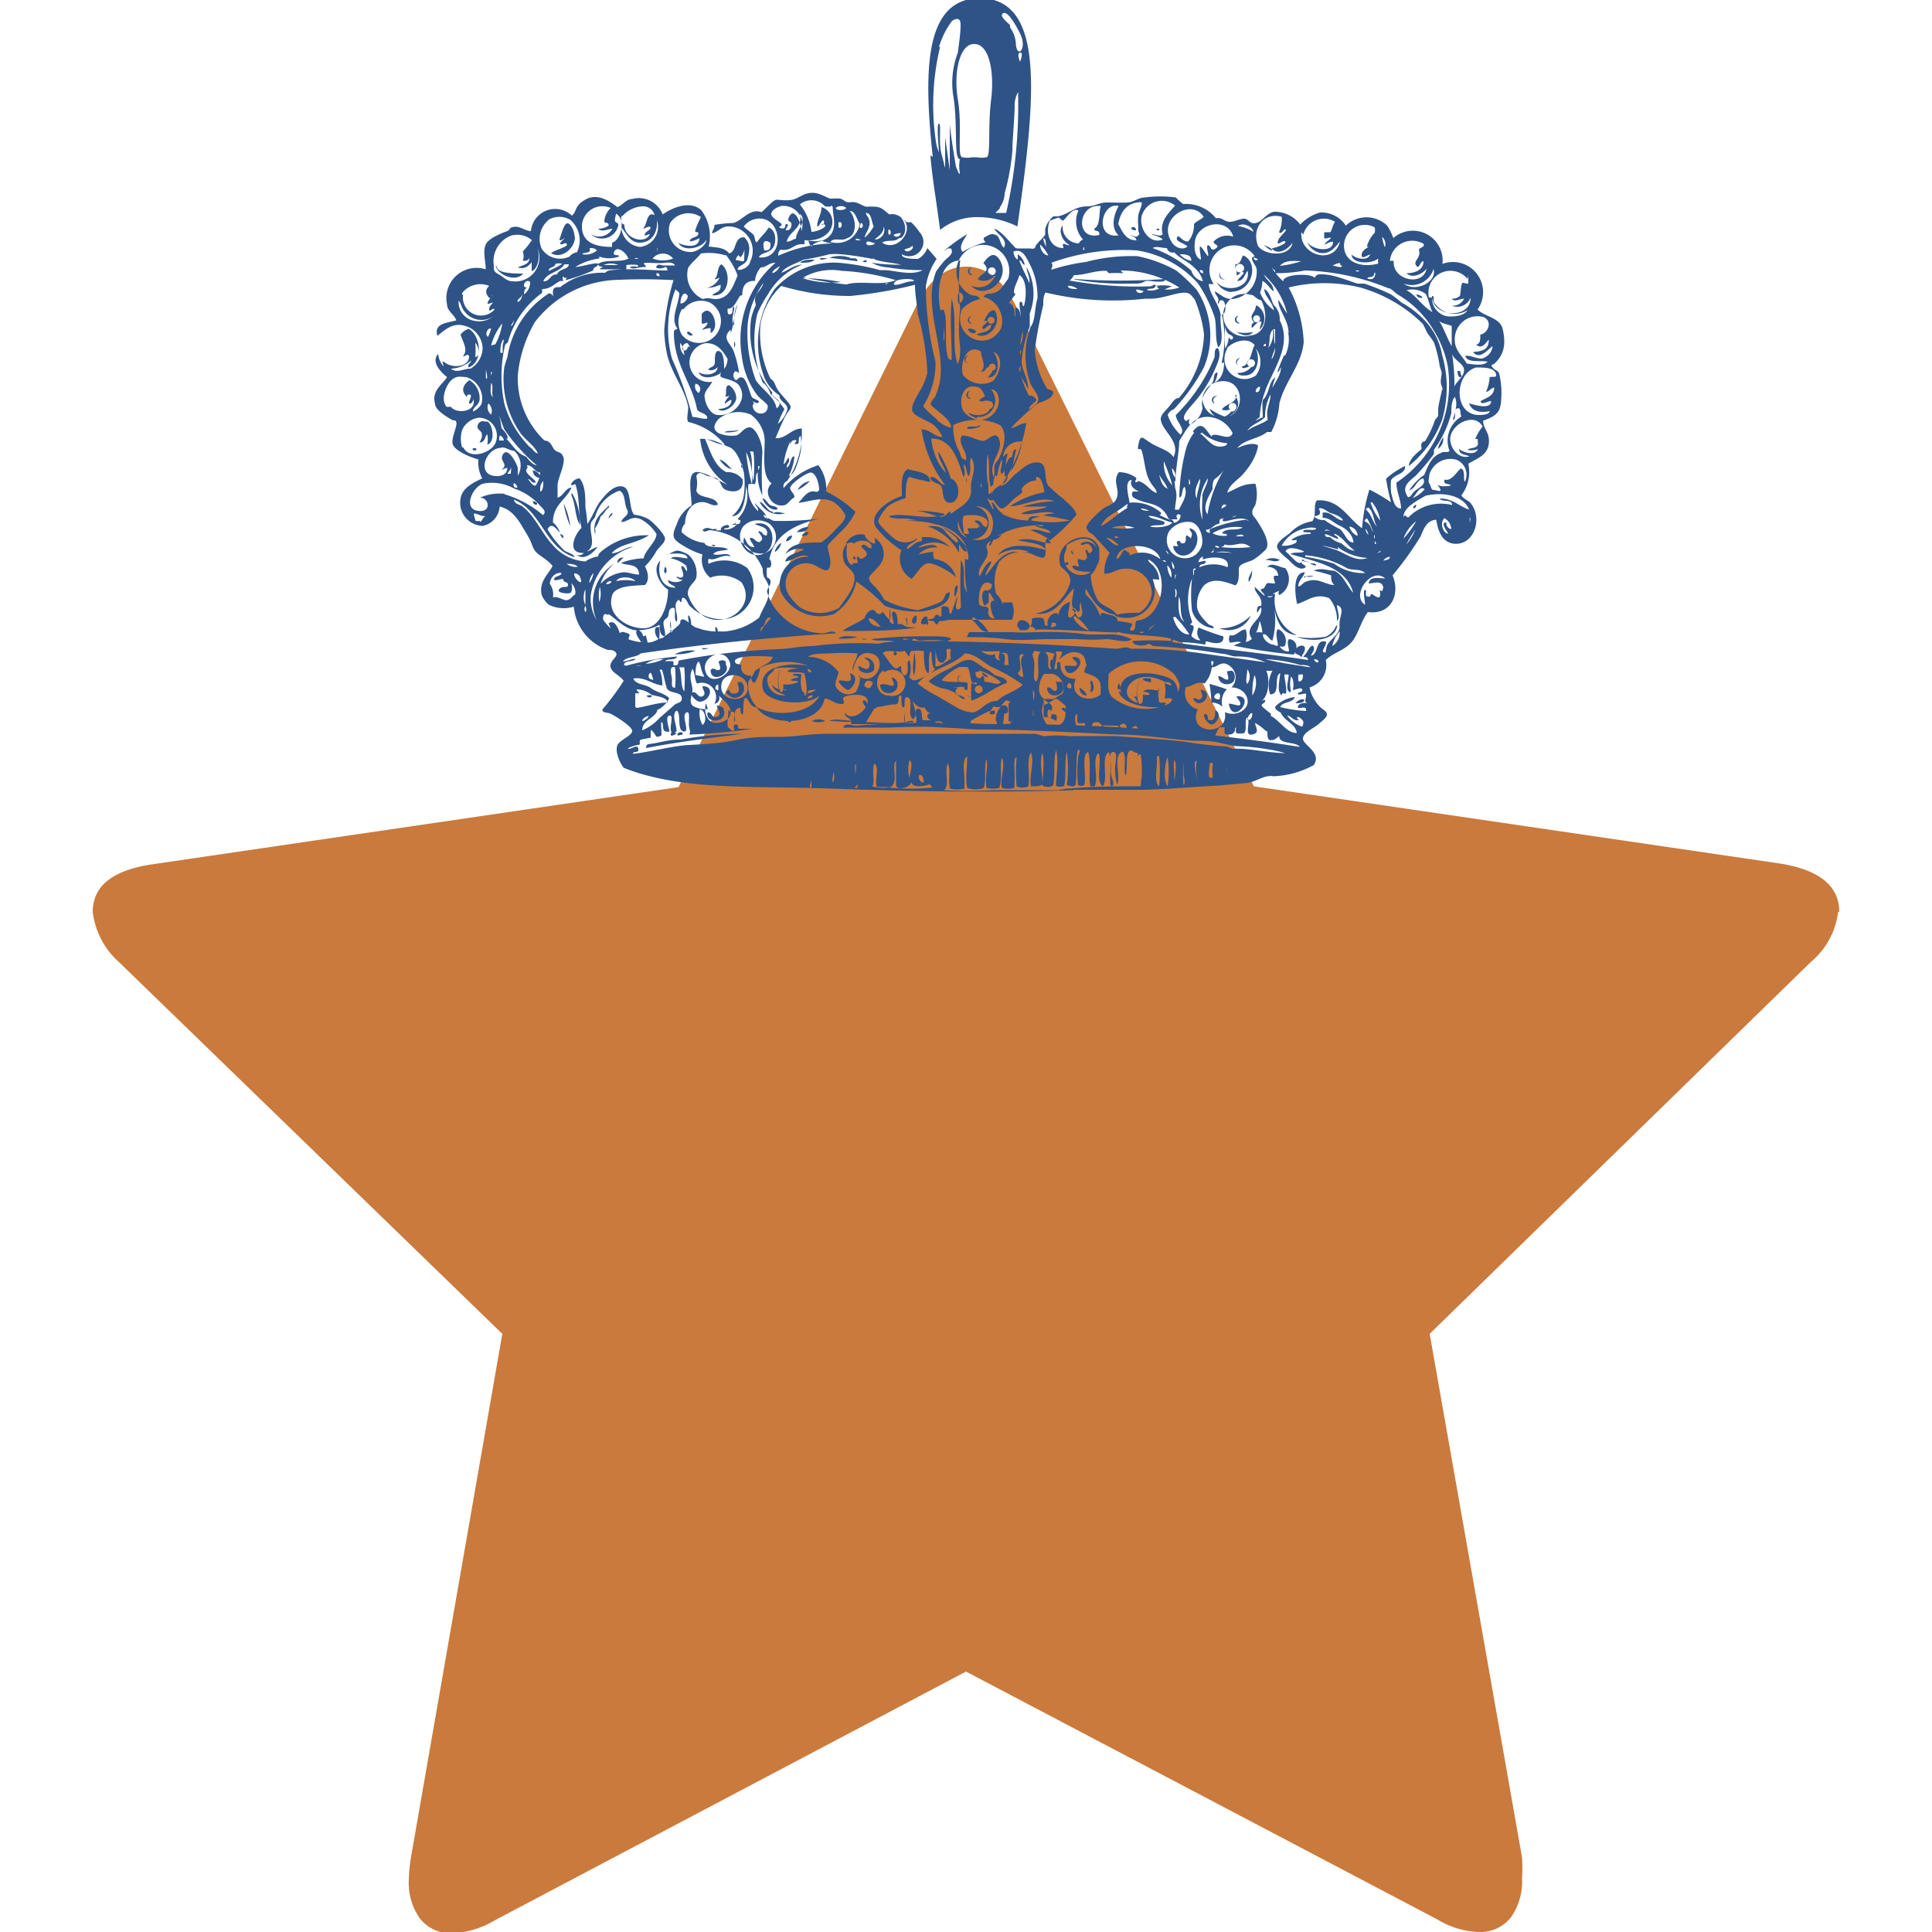 <svg xmlns="http://www.w3.org/2000/svg" viewBox="0 0 50 50"><title>icon-etoile</title><path d="M47.6,23.6q0-1-1.52-1.25l-13.63-2L26.33,8Q25.82,6.9,25,6.9T23.67,8L17.56,20.37l-13.63,2Q2.4,22.6,2.4,23.6a2.07,2.07,0,0,0,.68,1.3L13,34.52,10.63,48.1a4.42,4.42,0,0,0-.05.54,1.6,1.6,0,0,0,.28,1,1,1,0,0,0,.85.39,2.31,2.31,0,0,0,1.09-.33L25,43.26l12.19,6.41a2.21,2.21,0,0,0,1.09.33,1,1,0,0,0,.83-.39,1.61,1.61,0,0,0,.28-1,4.08,4.08,0,0,0,0-.54L37,34.52l9.86-9.62a2,2,0,0,0,.71-1.3" style="fill:#ca7a3c"/><path d="M33.31,18.28s.09,0,.11,0-.1,0-.11,0m.22-.08c.07,0,.24,0,.22-.1a.22.22,0,0,0-.22.1M14.87,6.13c0-.14-.09-.34-.18-.35s-.15.25-.2.38.12,0,.13,0-.17.14-.11.16.12-.07.16,0-.29.14-.41.23c.27.17.62-.12.62-.42m-2.65,5.48c0,.07.11.06.1,0a.11.11,0,0,0-.1,0m1.31-4.53c-.14,0-.42,0-.57-.06s-.11-.19-.14-.13c.07.23.52.43.72.18m-1,3.84a.14.14,0,0,0-.19.15c0,.06.1.09.11.17s0,.1-.06.22c.15,0,.13-.15.2-.21a.66.66,0,0,1,0,.27c.23-.08.13-.55,0-.6m1.15-4.21c0,.14,0,.25,0,.32.26-.11.22-.73,0-.8a2.24,2.24,0,0,1-.23.29.36.36,0,0,1,0,.24c.1,0,.12,0,.17-.07,0,.17-.18.18-.3.24.24.08.34-.12.44-.23m13.9,7.57s-.05,0,0,.06.05,0,0-.06m-5,4a.25.25,0,0,0-.2-.32c0,.09.16.27,0,.3s-.07-.14-.21-.11a.23.23,0,0,0,.42.12m5-3.62c0,.15.23.16.42.17s.16-.15.25-.21c.13-.37-.19-.7-.45-.52,0,.07.12,0,.17,0s.19.14.1.22-.07-.06-.13-.06.07.18,0,.24-.12,0-.19,0,0,.13,0,.18-.1-.05-.16,0M28.13,18a.39.39,0,0,0-.19-.2c0,.12.07.2.19.2m-10.63,1c0-.06-.14-.09-.14,0s.09,0,.14,0m3.78-1.06a.57.57,0,0,0,.07-.41c-.1-.28-.63-.37-1-.32s-.69.21-.61.61,1.26.5,1.52.12M21,17.4s-.1,0-.1-.06.1,0,.1.06m-.71.44h.08s-.1.05-.08,0m.52.08c-.09,0-.1-.3-.07-.47a.49.49,0,0,0-.22,0c0,.08.14,0,.14.09a.42.42,0,0,0-.19.05c0,.06.15,0,.19.06a.71.71,0,0,1-.39.06.6.6,0,0,1,0,.13h0s0,.07-.06.07-.11-.51,0-.57h0c-.08,0-.1.35-.05.5a.31.31,0,0,1-.17-.12c0,.14.19.22.34.27a.4.4,0,0,1-.47-.42c0-.12.15-.15.19-.27a2,2,0,0,1,.62,0s-.24,0-.29.07c.1.06.32,0,.44.06s0,0,0,0,.13.57,0,.57m.08.07c0-.06.08-.07.14-.08a.11.11,0,0,1-.14.08m0-.14c0-.08.11-.07.19-.08s-.13.11-.19.08m-3.23,1.08c0-.11-.14-.05-.14,0s.09,0,.14,0m8.64-2.7a0,0,0,0,0,0,0c.08,0,.18,0,.24,0a.08.08,0,0,1,0,0c.32-.13-.26-.46-.22-.09a.3.3,0,0,1,.07.09m1.17-1.69c.05,0,.09,0,.08-.06a.1.1,0,0,0-.08,0v0M32,10.21c0,.24-.28.23-.38.39a.31.31,0,0,0,.21,0h0a.1.1,0,1,1,.14,0,.1.1,0,0,1-.11.05.35.35,0,0,1-.17.13,1.59,1.59,0,0,1-.38-.2c.15.52,1,.08.65-.34m-.52.2h0a.1.1,0,0,1,.07-.18h0a.1.1,0,0,0-.09.18M18.62,11.89c.07.11.2.24.32.25-.1-.09-.18-.21-.32-.25m7.08,6.5s-.09,0-.09.08a.15.15,0,0,0,.14,0s0-.07,0-.08m.14.06a.23.23,0,0,0,.18,0c.1-.2-.21-.32-.18,0m1.8-.33h0c0,.1.06.12.05.22s0,.06-.08.06-.07-.09-.16-.08.11.17.27.16.12-.35-.05-.37m-.89-1.82c.7,0,1.43.06,2.09.08,0-.09,0-.23,0-.33s-.22-.13-.35-.17-.06.11-.1.07a1.28,1.28,0,0,0-.37-.55.46.46,0,0,1,0-.16c.18.32.37.63.81.69-.11-.19-.37-.21-.5-.39a1.43,1.43,0,0,1-.18-.65.61.61,0,0,0,.19-.4.44.44,0,0,1-.88-.08c0-.1.07-.15.06-.29.23-.15.57-.29.75,0,.08.11,0,.22.1.38,0-.12,0-.17,0-.29-.17-.6-1.23-.21-1,.46.12.12.29.21.24.44a1.16,1.16,0,0,1-.9.78c.54.06.71-.37,1-.65,0,.17-.14.49.06.57-.05.06-.05.17-.16.18s0-.27,0-.4a.4.4,0,0,0-.3.35s0-.07-.08-.06-.22.11-.2.29.1,0,.14,0-.16.08-.22,0A.28.28,0,0,0,27,16a.56.56,0,0,0-.27,0c-.05,0,0,.15-.06.19s.12,0,.13.13M28.37,16s0,.12,0,.19,0-.12,0-.19m-.56-.06a.11.11,0,0,0,0,0,1.21,1.21,0,0,1,.37.38.71.71,0,0,1-.4-.33m0-.25c.09,0,.06.09.13.09s0-.16.06-.24c0,.1.09.28,0,.37s-.14-.14-.23-.19,0,0,0,0m-.41.39c0,.06-.06.06-.11.07s0-.06,0-.1.06,0,.11,0m5.47,2.81c0,.11,0,.22.1.22a.2.2,0,0,0,0-.22h-.1m-1,0c.1,0,.14-.05.11-.11s-.11,0-.11.11m-10.79-.28a.51.51,0,0,0,.35,0,.37.37,0,0,0-.35,0m.45,0c.26,0,.51.05.67,0-.2,0-.52-.08-.67,0M32.1,8.36A.1.1,0,0,1,32,8.27a.1.1,0,0,1,.06-.1h0a.1.1,0,0,0,0,.2h0M20.38,18.64a.05.05,0,0,0,.1,0,.14.14,0,0,0-.1,0m1,.22s.14,0,.19,0-.16,0-.19,0m-3.77.28c-.25,0-.44.05-.64.09s-.24,0-.25.13c.76-.15,1.64-.26,2.5-.37a9.31,9.31,0,0,0-1.61.15m-2.85-5.52a2.05,2.05,0,0,0-.17-.59,2.34,2.34,0,0,0,.17.59m22.45-2a.31.31,0,0,0,.14-.3.91.91,0,0,0-.14.3m-.55-4c0,.06.06.09.13.09s-.05-.09-.13-.09M14.79,12.77s0,0,0,.06c.11.21.09.57.22.75a1.59,1.59,0,0,0-.2-.81m21.76.38c.06,0,.06,0,.08-.06s-.08,0-.08.06m-22.07.67a.14.14,0,0,0,.08.11c0-.07,0-.08-.08-.11m18.25.67c.15,0,.25.08.37,0a.41.41,0,0,0-.37,0m-15.54.18s-.05.13,0,.16.06-.14,0-.16m15.58,0c.14,0,.28.06.29.23,0,0,0,0,0,0s0,0-.08,0,0,.17,0,.19-.1,0-.18,0-.06.14-.16.15.08.14.07.17-.17-.15-.26-.22c0,.18.21.23.17.49-.06,0-.11,0-.11.13s.08-.12.11-.08c.06.31-.48.47-.24.8,0,0-.08.08-.16.08a.52.52,0,0,0,0-.32c-.16,0-.24.19-.41.15a.19.19,0,0,0,0,.19c.11,0,.21-.05.29,0a1,1,0,0,0-.19.08,15.2,15.2,0,0,0,1.55.23c.12-.13.1-.38-.12-.4-.07.07,0,.25,0,.3s-.2,0-.24-.12a.14.14,0,0,0,.13,0,.33.33,0,0,0-.18-.44c-.08.11,0,.32,0,.4s-.08,0-.14,0-.27-.13-.24-.27c.12,0,.14.14.24.17a2,2,0,0,0,.05-.83c.07.36.2.65.58.69A1,1,0,0,1,33,15.37s-.07,0-.06,0a1.07,1.07,0,0,1,.17-.08s-.05.05,0,.11a.47.47,0,0,0,.15-.7c-.12,0-.37-.19-.48,0m-.3,1.69c.08-.07.09-.21.12-.32a1,1,0,0,1,.07.3.66.66,0,0,0-.19,0m.32-.94s.08,0,.13,0-.1.06-.13,0m4.92-5.83s0,.17.07.16,0-.08,0-.16h0m-20,5.18c-.05,0-.07-.12-.14-.13s.1.25,0,.29-.1-.05-.14,0a.08.08,0,0,1,0,0c.12.13.41.08.33-.2M38.65,9.43a.74.74,0,0,0,.28-.55,1.4,1.4,0,0,0-.05-.4c-.1-.27-.47-.29-.64-.47a.78.78,0,0,0-.91-1.18.77.77,0,0,0-1.27-.67,1.59,1.59,0,0,0-.16-.32.77.77,0,0,0-1.07,0,.75.75,0,0,0-.67-.34,1.13,1.13,0,0,0-.51.31A.83.83,0,0,0,33,5.48c-.2,0-.32.25-.49.29s-.19-.1-.3-.11-.27.09-.4.08-.2-.13-.34-.09a1,1,0,0,0-.85-.37,1.54,1.54,0,0,1-.19-.17,3.06,3.06,0,0,0-.8,0c-.16,0-.29.12-.44.13s-.4,0-.56,0-.32.1-.48.1c-.36,0-.49.21-.78.26h-.05l-.06,0a.65.65,0,0,0-.21.32h0l0,0s0,.11,0,.14-.1.14-.16.19a.15.15,0,0,1,0,0l-.09.11c0,.07-.06.09-.13.07h-.33c-.08,0-.09-.06-.13-.09s-.32-.39-.48-.42c.08.14.37.29.25.49-.1-.08-.09-.28-.21-.33s-.17,0-.27.05,0,.11,0,.14a2.33,2.33,0,0,0-.59.25c-.12-.15.06-.34.12-.46a4.45,4.45,0,0,0-.62.45h0l.12-.08.08,0c.09.13-.08.23-.15.3a2.87,2.87,0,0,0-.23.29c-.41,1,.41,2.23,0,3.17,0,.09-.15.18-.14.27s.56.39.52.61a.73.73,0,0,1-.4-.25,1.87,1.87,0,0,1-.32-.31,2.06,2.06,0,0,0,.32-1.15,8.12,8.12,0,0,1-.25-1.94,1.71,1.71,0,0,1,.28-.72L24,6.42a.53.53,0,0,1-.24.28c-.13,0-.43,0-.42-.12A.37.37,0,0,0,23.79,6a1.47,1.47,0,0,0-.21-.25s-.08,0-.11,0-.21-.26-.45-.2c-.13-.09-.19-.19-.37-.2s-.14,0-.22,0-.23-.13-.38-.12-.09,0-.13,0-.11-.08-.18-.09-.16,0-.24,0-.26-.15-.48-.15-.36.15-.52.18-.31,0-.4,0-.25.2-.39.32c-.31-.11-.51.23-.73.28a3.75,3.75,0,0,0-.49.05c0,.12-.06.13-.06.22.18-.05.22-.17.41-.18a.63.63,0,0,1,.57.92c0,.08-.17.23-.32.2,0-.11.17-.11.24-.24a1,1,0,0,0,.06-.27.4.4,0,0,0-.13-.33c-.28,0-.18.36-.39.42-.11-.16-.37-.16-.53-.18a1.12,1.12,0,0,0-.19-.94c-.27-.25-.72-.09-1,.11a.66.66,0,0,0-.79-.4c-.15,0-.25.16-.38.21-.2-.15-.51-.37-.82-.2s-.22.31-.36.42a.63.63,0,0,0-1.06.4c-.14,0-.28-.13-.43-.11s-.1.07-.16.1-.5.17-.58.36,0,.42,0,.64a.78.78,0,0,0-1,.91c0,.17.18.25.24.41-.23.07-.59.07-.49.4.18-.14.39-.35.7-.26a.62.62,0,0,1,.47.58.64.64,0,0,1-.31.53c-.2,0-.35.13-.51,0a.81.81,0,0,0,.52-.21c0,.07-.11.1-.06.18.39-.15.31-.83,0-1a.41.41,0,0,0-.21.15c.05.18.21.39.06.56.1,0,.11-.09.16,0,0,.28-.41.31-.6.18s0,.12-.08.06a.54.54,0,0,1-.12-.3c-.2.21.09.49.23.6-.12.19-.41.36-.31.69,0,.15.26.31.39.39s.13,0,.16.09-.12.37-.1.54.41.35.67.42a.89.89,0,0,0,.1.49c-.21.1-.46.22-.54.44a.6.6,0,0,0,.55.79.54.54,0,0,0,.44-.5c.36.08.52.41.69.69s.14.34.23.46.33.22.45.39c-.12.23-.36.41-.28.75a.66.66,0,0,0,.18.25.88.88,0,0,0,.65.05,1.3,1.3,0,0,0,.88,1.12c.08,0,.18,0,.22.09s-.18.2-.15.35.26.23.34.36a6.15,6.15,0,0,1-.55.74c0,.1.12.07.21.11s.55.32.56.44-.26.21-.36.34,0,.43.14.62c1.47.59,3.35.47,5.12.53,2.17.08,4.29.12,6.53.05-.14-.1-.29,0-.43,0-.53,0-1.1,0-1.66,0a10,10,0,0,1-1.27,0c.16-.14,0-.46.1-.69.08.15,0,.47.06.65a.79.79,0,0,0,.37,0c0-.08,0-.19,0-.27s-.07-.51.07-.56c0,.34-.05.55,0,.81a.59.59,0,0,0,.43,0c.07-.24,0-.54.07-.75.05.27-.05.45,0,.75a.68.68,0,0,0,.33,0c.09-.23,0-.56.07-.78.1.22-.06.56,0,.78a.58.58,0,0,0,.32,0,4.65,4.65,0,0,0,0-.56c0-.08,0-.23.06-.24a4.42,4.42,0,0,0,0,.76.36.36,0,0,0,.3,0c.06-.26-.06-.66.07-.88.1.26-.05.61,0,.88.11,0,.25,0,.3-.05,0-.29-.09-.63,0-.81.06.26,0,.59,0,.84a.27.27,0,0,0,.27,0c.07-.19,0-.66.08-.91.08.28,0,.66,0,.92a.29.29,0,0,0,.21,0c.06-.25,0-.62.07-.88a3.21,3.21,0,0,1,0,.86c.05,0,.16.07.22,0,.05-.23,0-.7.07-.92.09,0,0,.14,0,.22a3.33,3.33,0,0,0,0,.7.19.19,0,0,0,.16,0c.07-.26-.09-.77.1-.86.09.25,0,.68.06.89h.11c.11-.22-.08-.72.1-.86.1.21-.09.72.11.86.15-.19-.06-.74.15-.89.11.2,0,.67.06.89.14,0,0-.24,0-.35s0-.16,0-.22-.07-.32.06-.32.05.29.05.38a1.48,1.48,0,0,0,.05.46c.11-.18-.13-.77.15-.85.11.15,0,.45.07.62.06-.16,0-.46.07-.59s.13,0,.21,0,0,.13,0,.17,0-.13.11-.13a2.71,2.71,0,0,1,0,.83c-.77,0-1.43,0-2.12.09.57,0,1.46,0,2.06,0s1.44-.08,2.08-.11l.65-.06c.23,0,.45-.16.62-.18s.1,0,.14,0A2.33,2.33,0,0,0,34,19.8c.22-.32-.28-.52-.28-.68s.26-.26.39-.37.24-.19.23-.27-.11-.12-.16-.17a1,1,0,0,1-.29-.52.6.6,0,0,0,.42-.71c.2-.19.46-.24.65-.44s.25-.55.44-.8c.62.08.84-.48.64-.95a8.31,8.31,0,0,0,.72-1c.09-.2.15-.42.41-.44.05.32.16.58.45.62.53.06.77-.66.43-1.06-.07-.07-.18-.1-.23-.19A1,1,0,0,0,38,12c.22-.13.5-.22.53-.52s-.13-.34-.15-.59c.28-.11.46-.17.47-.55a2.07,2.07,0,0,0-.06-.7c-.06-.07-.18-.09-.19-.2m-15-3.08c.09.05-.08.19-.17.13s.15-.05.17-.13M12.3,8.87c.07.06.16.35,0,.37a2,2,0,0,0,0-.37m26.1-.66c.23.1.12.41-.09.45,0,.14,0,.24-.11.26.16.13.25-.05.33-.13,0,.28-.19.3-.41.32.18.23.41-.1.51-.15a.38.38,0,0,1-.28.32c-.16,0-.29-.09-.43-.07.05.19.37.11.58.15-.11.12-.36.07-.54.05-.1-.18-.31-.34-.31-.6a.59.59,0,0,1,.76-.6m-.89,3.45c-.06.08-.16,0-.24.07-.23.08-.33.34-.42.56a1.43,1.43,0,0,0-.39.4c.17-.05.18-.26.36-.31.1.17-.14.25-.23.34s-.07.13-.16.15c-.18-.27,0-.39.2-.56a5.92,5.92,0,0,0,.47-.56c0-.06,0-.06,0-.11a2.75,2.75,0,0,0,.45-.95c0-.13,0-.31.09-.42.09.19,0,.41-.05.59.11,0,0-.25.11-.29s.07.14.11.21a.73.73,0,0,0-.31.88m-.64,1a.75.75,0,0,1-.32.23c.1-.07.19-.34.32-.23m.19-5c.09,0,0,.13.07.19a.64.64,0,0,0,.85.18c-.09.15-.38.18-.56.15a.49.49,0,0,1-.36-.52m0,.41c-.26-.15-.4-.42-.66-.56a.58.58,0,0,1,.5.1c.08.16.09.29.17.46m.5.36c0,.12,0,.34,0,.53-.12-.21-.2-.46-.33-.66.07.08.23.09.34.14M37.64,10a5.14,5.14,0,0,0-.06-.84c.05.16.3.25.31.41s-.2.31-.25.43M38,7.13c0,.08,0,.14,0,.19s-.08,0-.14,0-.05.26-.08.34a.29.29,0,0,1-.21.07c.08.1.2,0,.32,0a.32.32,0,0,1-.32.18.37.37,0,0,0,.49-.21c0,.57-.95.51-1,0,0,0-.06,0-.08,0a.57.57,0,0,1,1-.48m-.88-.26c.1.34-.47.62-.77.38a.59.59,0,0,0,.77-.38m-.25-.63c0,.08-.1.07-.13.13.07.22-.16.29-.07.41s.09-.11.19-.11c0,.24-.24.31-.44.31.16.16.44,0,.52-.12-.09.48-.9.3-.85-.2,0,0,0,0-.1,0a.58.58,0,0,1,.87-.44m-1,.09a1.08,1.08,0,0,1-.07-.27.25.25,0,0,1,.07.27m-.26-.51a.41.41,0,0,1,0,.13.84.84,0,0,0-.2.34c0,.07.1,0,.11,0s-.24.08-.25.23.15,0,.22,0c-.07.17-.36.11-.48,0,0,.23.49.26.69.1a.3.3,0,0,0,0,.13c-.39.11-.82,0-.88-.37a.54.54,0,0,1,.76-.58m0,1.34a.23.23,0,0,1-.16,0c0-.07.15,0,.17-.11s.06,0,0,.08-.08,0-.06.08M35.18,7a.06.06,0,0,1-.1,0s.07,0,.1,0m-.45-.12c0,.07-.17,0-.22,0s.07-.06.14-.07,0,.08.08.06m-1-.8a.55.55,0,0,1,.82-.33c-.06.08-.07.19-.12.27l-.16,0c0,.07,0,.09,0,.14s.1,0,.16,0-.11.1-.14.16.11-.07.21-.05c0,.29-.55.21-.67,0a.47.47,0,0,0,.31.28c.29.06.42-.16.54-.29-.16.63-1.06.35-1-.24m0,.75a2.7,2.7,0,0,1-.56.12c.15-.15.32-.13.56-.12m-.51-1.16a.8.8,0,0,1-.07.41c.08.07.12-.11.17-.07s-.17.17-.2.31.15-.06.19,0-.21.15-.35.18c.18.2.44,0,.54-.15-.06.38-.71.34-.89.09-.18-.45.14-.89.61-.76m.14,3c.06,0,0-.08,0-.11a.94.94,0,0,1-.05.7c-.05,0,0-.05,0-.06a3.82,3.82,0,0,0-.2.48c.07,0,.05-.08.09-.11,0,.2-.14.36-.22.53a1,1,0,0,1,.08-.27c-.13.06-.15.26-.22.42s-.09.11-.11.18,0,.29,0,.43a.77.77,0,0,0-.19.1s.06-.08.11-.1,0,0,0,0a2.19,2.19,0,0,1,.13-.64c.18-.56.73-1.2.39-1.87a.5.5,0,0,0-.16-.4c-.07-.15-.1-.34-.24-.41,0,.18.21.33.25.55a1,1,0,0,1-.36-.46.79.79,0,0,0,.06-.3c.13.06.18.19.29.27,0-.21-.18-.27-.25-.43a2,2,0,0,1,.6,1c-.09-.11-.14-.24-.23-.35,0,.27.26.5.27.86m-.16.86s0-.11,0-.13,0,.12,0,.13m-.39,1.39c-.15.11-.38.16-.52.28.1-.17.33-.21.46-.36a1.2,1.2,0,0,1,.14-.58c0,.23-.13.36-.07.65m-.57,2.59a3.64,3.64,0,0,0-.92.24.09.09,0,0,0,0,.1s-.11,0-.11-.08c.15,0,.2-.14.35-.16,0-.09,0-.13.09-.13s-.05,0,0,.06.47-.16.67,0m-.43-.09c.07-.08.18,0,.29-.05s-.17,0-.29.05m-.88,1.19a.21.21,0,0,1,.12-.18s0,.07,0,.08c.21-.08.71-.1.64.2a.93.93,0,0,0-.73,0c0-.11.14-.05.16-.13s-.12,0-.22,0m-.73-.79a.6.6,0,0,1,.57-.25c.23.05.34.41.28.62a.55.55,0,0,1-.16.23.47.47,0,0,1-.69-.6m.65,1s0,0,0,.1-.05-.11,0-.14,0,0,.06,0m-1.73-.42c-.07,0-.07-.06-.13-.06s-.09.19-.2.23c0-.44,1-.46,1.13,0,0,.06.12,0,.14.06s-.15-.08-.29-.15a.71.71,0,0,0-.65,0m.56.15s-.08,0-.08,0,.08,0,.08,0m-.26-1.81-.19,0c-.06,0-.06.12,0,.16.27.16.54.12.74.31s.1.25.27.27c-.09,0-.21-.07-.3-.11s0,0,0-.08a1.09,1.09,0,0,0-.82-.26c0-.11-.16-.57.06-.59-.08.18.12.28.26.33m.7-.09c-.21-.06-.23-.32-.29-.54,0,0,0,0,0,0,0,.21.21.36.25.52m-.09-.7a4.3,4.3,0,0,1,.22.62.84.84,0,0,1-.22-.62m-.73,1.46s.12,0,.16,0-.1,0-.16,0m.09.57-.11,0s.12,0,.11,0m.05-.81a.49.49,0,0,1,.21.06s-.21,0-.21-.06m-.76.5a.88.88,0,0,1,.59,0,2.39,2.39,0,0,1-.59,0m.19.24s-.12.06-.11,0,.06,0,.11,0m.21-.75c-.25.14-.43.34-.68.47.1-.26.38-.34.58-.5s.07,0,.1,0m-.22,1c-.12,0-.23-.13-.32-.2.12,0,.25.11.32.2m.81-.49c.09-.07.36,0,.38-.09s-.35-.08-.42-.19c.25,0,.39.13.62.17-.08.13-.48.15-.59.1m.49.73s-.05-.06-.07-.1a.11.11,0,0,1,.07.1m.07.6a.57.57,0,0,1-.1-.32.33.33,0,0,1,.1.32m0-.48c0,.08.09.13.08.25-.07,0-.05-.17-.08-.25m.1.4c.05,0,0,.09,0,.14s0-.1,0-.14m0,.37c.06,0,.05.23,0,.22a.66.66,0,0,0,0-.22m0,.72a2.7,2.7,0,0,1,.37.46c-.25,0-.37-.27-.42-.44l0,0m.29.11c-.17-.09-.16-.46-.14-.65.08.19,0,.48.14.65m0-1.05s0,.12,0,.11,0-.07,0-.11m0,0s0-.12,0-.14,0,.09,0,.14m-.18-1.59c0-.05-.05-.09,0-.13s0,0,.08,0a.19.19,0,0,1-.17.21.11.11,0,0,0-.07-.09s.13,0,.18,0m-.16-1.32a.24.24,0,0,1,.08.24.43.43,0,0,1-.08-.24m.44.42s0-.08,0-.13.07.13,0,.13m.35.3a4.83,4.83,0,0,0,0,.61,1.2,1.2,0,0,1,.14-1.07c0,.14-.12.29-.15.46m.27-.19c0-.09,0-.22.08-.27s.19-.17.24-.26a3.16,3.16,0,0,0-.45,1.19c-.15-.2.05-.49.13-.65m-.41.24c-.08-.16,0-.37.09-.51,0,.18-.08.33-.09.51m.24,1.49c0-.09.17-.07.19-.16s0,.07,0,.08a.86.86,0,0,1,.48,0,3.51,3.51,0,0,0-.7,0m.45-.53c0,.06.1,0,.13.08a.6.6,0,0,1-.38-.06,1.19,1.19,0,0,1,.78-.15c-.15.1-.41,0-.52.13m.54.1s-.12,0-.18,0,.18-.1.18,0m-.73.27c0-.06.09,0,.1,0s0,.06-.1,0m.16,0s.07,0,.08-.06c.27.08.43-.13.67.07a3.64,3.64,0,0,1-.75,0m0-1c0-.06.07-.15.13-.08a.35.35,0,0,1-.13.08m-.09-1.61c-.16,0-.32-.23-.42-.3s0,0,0-.06a1.08,1.08,0,0,0,.66.28c0,.09-.2.1-.27.08m-.13-.25c-.11-.1-.22-.39-.4-.23s0,.09-.08.16a1.27,1.27,0,0,0-.19.4,5.35,5.35,0,0,0-.17,1.24c.1,0,.05-.22.14-.27.09.21-.08.44-.15.59,0,0,0,0-.1,0,0-.19.08-.35,0-.57,0,0,0,0,0,0s0-.2-.07-.3,0,.13.08.14c0-.3.09-.72.1-1.05.18-.28.34-.65.77-.62a.75.75,0,0,1,.61.42c-.08.21-.35,0-.53.05m.36-.47a.5.5,0,0,1-.61-.47.5.5,0,0,1,.36-.43c.73-.2.79.82.25.9m.64-2.11a.55.55,0,1,1,0-1.05c.1,0,.12.11.27.14.19.36.13.86-.26.91m.32.28H32.7s0-.07.06-.06v.06m-.85-.24c0,.1-.08.08-.11,0a.63.63,0,0,1-.09.3,2.7,2.7,0,0,1,0-.59h0c0,.13.06.22.16.25m-.12.34c.13-.17.53-.32.72-.09-.06.11-.08.26-.14.38a.1.1,0,0,0-.06.1.26.26,0,0,1-.14.08c.05.08.14,0,.21,0h0a.1.1,0,1,1,.13-.05.1.1,0,0,1-.09.06.42.42,0,0,1-.35.15c0,.09.21.07.26.06.25-.06.33-.42.21-.69a.57.57,0,0,1,0,.7.52.52,0,0,1-.73-.71m.84,1s0,.14-.08.14,0-.15.08-.14m.21-1c.06-.14,0-.35.12-.48a.62.62,0,0,1-.12.48M33,9a.52.52,0,0,1-.09.3c0-.08.07-.21.09-.3m0-.48s0,0,0-.08,0,.32,0,.46c-.05-.07,0-.3-.05-.38m-.39-1.81s-.06.06-.1,0,0-.05.1,0M32.44,6a1.06,1.06,0,0,0-.4-.15c.11-.1.37,0,.4.15m-.36.34s0,0,0-.06a0,0,0,1,1,0,.06m.32.33c0,.11.09.18.12.28a.71.71,0,0,1-.63.79c-.21,0-.31-.13-.45-.2,0,.1.15.17.07.3.07.06,0-.08.11-.07s.14.35,0,.37a2.77,2.77,0,0,1,0,1.23c0,.06.07,0,.06,0,0,.24-.07.45-.25.53a.56.56,0,0,0,.08-.26c-.11,0-.08.15-.12.24s-.24.28-.27.45,0,.16,0,.24a.57.57,0,0,1-.33.42.12.12,0,0,1,0-.14c-.07,0-.08.1-.14,0s.15-.31.25-.43a3.34,3.34,0,0,0,.55-.88c.06-.15.17-.35.07-.53-.11,0-.07.16-.09.24a4.39,4.39,0,0,1-1,1.49c0,.17.27.37.12.51a1.25,1.25,0,0,1-.33-.51.28.28,0,0,1,.16-.15,4.87,4.87,0,0,0,.78-1.09,2.15,2.15,0,0,0-.19-2,4.7,4.7,0,0,0-.53-.5,3.51,3.51,0,0,0-1-.37,4.6,4.6,0,0,0-1.34.15,5,5,0,0,0-.89.2c0-.07.06-.09,0-.18a5.51,5.51,0,0,1,2.21-.32A2.68,2.68,0,0,1,31,7.33a3.56,3.56,0,0,1,.44.9c.05.24,0,.56.09.76.14-.13.07-.44.06-.64s0-.15,0-.21c-.06-.3-.28-.52-.31-.79,0,0,.08,0,.13,0a.64.64,0,0,1,1.06-.72m-2.52.75c0,.05,0,.09.06.08a.47.47,0,0,1-.32.05c0-.07.19,0,.21-.1s-.08,0-.13,0a9.87,9.87,0,0,1-2.09-.15.33.33,0,0,0,.11-.14c.3,0,.53-.12.83-.11.05,0,0,0,.08.06a3.65,3.65,0,0,1,.37,0S29,7,29,7a2.83,2.83,0,0,1,1.52.44.87.87,0,0,1-.38.05s.13-.06.19-.08a1,1,0,0,0-.45,0m-.29.12c0,.06-.14.08-.18,0s.14,0,.18,0m-.53,0s-.1,0-.14,0,.11,0,.14,0m-.81-.05s-.13,0-.19,0,.15,0,.19,0m-.37,0c-.07,0-.21,0-.24-.06s.2,0,.24.06M28,6.39h.06s0,0,0,.06-.06,0,0-.06m2.84.53a.67.67,0,0,1,.23.36A.4.4,0,0,1,30.83,7a3.08,3.08,0,0,0-1-.58c.1-.06.23,0,.37,0a.15.15,0,0,0,.19.11c.13.15.35.23.5.38m-.36-.33c.12,0,.31,0,.3.17a.52.52,0,0,1-.3-.17m.53.41c.06,0,.07,0,.08.08A.08.08,0,0,1,31.05,7m.88-.87a.48.48,0,0,0-.52.12c0,.08.08.06.1.13a.17.17,0,0,1-.11.08c-.08,0-.06-.1-.13-.11s0,.18,0,.26-.12-.16-.19-.22,0,.21,0,.33c-.14-.05-.18-.26-.16-.41,0-.53.86-.73,1-.17m-.77-.53c-.07.08-.19.11-.25.19a.66.66,0,0,1-.15.45c-.13,0-.17-.09-.26-.14-.14.14.18.18.24.27-.14.12-.36,0-.42-.14-.36-.58.52-1.13.84-.63m-.74-.29c-.16.19-.41.41-.32.74-.06.08-.2,0-.27,0s.22.06.27.14c-.33.13-.6-.26-.55-.58a.54.54,0,0,1,.87-.3m-.86-.07c0,.1-.07.2-.09.32s0,.26,0,.38.06.06,0,.14-.12,0-.21,0,.15,0,.16.13c-.28,0-.36-.23-.47-.42.06-.32.21-.55.58-.57m-.57.1c-.12.22-.22.56,0,.76-.64.1-.45-.87,0-.76m-.46,0c-.06.16,0,.49-.17.59,0,.1.14,0,.13.16-.64.15-.55-.79,0-.75m-1.27.38a1.48,1.48,0,0,1,.22-.08s.06.05.1.08.25-.37.41-.26a.69.69,0,0,0,.12.75.19.19,0,0,0-.11.1.43.43,0,0,1-.42-.47c-.12.15,0,.39.13.48s-.08,0-.11,0,0,.08,0,.11c-.37,0-.48-.42-.34-.74M27,6.17c.07,0,.06.11.07.19S27,6.21,27,6.17m-.08.16a1,1,0,0,1,.21.28c-.13,0-.22-.18-.21-.28m-.3.45a1.81,1.81,0,0,1,.23.84s0,.06,0,.1c-.08.26-.05.58-.18.74a2.12,2.12,0,0,0,0,1.47c.05.12.21.28.2.41s-.16.2-.24.26c0-.11.14-.16.19-.24a.17.17,0,0,0-.19-.12,2.38,2.38,0,0,1-.2-.49c.06.11.13.21.18.33,0-.28-.14-.44-.17-.7a3,3,0,0,1,.21-.93c0-.09,0-.22,0-.34a1.39,1.39,0,0,0-.08-1.19c0,.13.09.24.07.41-.08-.2-.19-.38-.26-.59.08,0,.06.11.14.11a.43.43,0,0,0-.18-.27s0,0,0,.1-.12-.07-.11-.17c.22-.08.31.12.4.28M26.4,9.63s-.05-.06,0-.13,0,.08,0,.13m0-.56c.06,0,0,.11,0,.14,0,.29,0,0,0-.14m0-.13a2.27,2.27,0,0,1,.07-.37.67.67,0,0,1-.07.37m-.16-1.37c0-.15.1-.29.14-.45.2.11.19.55.12.8-.07,0,0-.08-.08-.11s0,.29,0,.4,0-.21-.1-.24,0,.16-.06.24c0-.09,0-.25-.08-.33s-.1,0-.1,0,.13-.18.2-.26m-.16,4.24a.68.68,0,0,0-.12.45c0,.05.09,0,.08,0,0,.27-.36.23-.41.48,0,0,0-.06,0-.09s0,.06-.06.08,0-.2-.05-.3a2.75,2.75,0,0,1,0-.73c.07.28,0,.63.08.84.09,0,.07-.17.08-.27s0,0,.08,0a2.85,2.85,0,0,1,.12-.43c.05.12-.07.28,0,.38.14-.1.09-.27.14-.45s-.08,0-.1,0a.43.43,0,0,1,.49-.39,2.12,2.12,0,0,1-.29.78c.06-.18.09-.38.14-.58-.1,0-.08.12-.11.19m.63.52c.14,0,.18.24.21.4a2.33,2.33,0,0,0-.89.36c.35,0,.77-.27,1.15-.13a3.6,3.6,0,0,0-.83.14c.2,0,.39,0,.65,0-.19.1-.5.07-.68.18.22.07.65-.11.86,0a.91.91,0,0,0-.3.05,6.61,6.61,0,0,1,.7.13,2.76,2.76,0,0,1-1,0c0-.07.14-.08.24-.1-.07,0-.31-.06-.32.1a1.58,1.58,0,0,1-.7-.18s.08,0,.09,0c-.14,0-.2-.17-.29-.27s0,.11,0,.16-.1-.17-.15-.25.11.08.14,0c.06.07.11.17.19.22s.23-.12.32-.21.19-.13.25-.21c-.1-.11.22-.32.35-.29m.7,1.33c-.07,0-.18,0-.24,0s.17,0,.24,0m-.31.29c-.24,0-.53-.17-.86-.08.26.07.6.06.74.26-.41-.12-1-.23-1.26.13a.91.91,0,0,1,.81-.09,3.51,3.51,0,0,1-.4,0c-.36.05-.53.4-.72.62,0-.14.12-.24.15-.37-.13,0-.23.25-.31.39-.1-.25.28-.45.2-.69s.15-.2.22-.31.17-.08.24-.15A2.48,2.48,0,0,1,27,13.59c0,.07-.13,0-.22,0,.11.1.34.07.42.2-.19,0-.33-.12-.53-.07a2.62,2.62,0,0,1,.46.22m-1.6,1.69c.09,0,.05-.17.06-.27s.1.14.16.2,0-.05-.08,0,0,.34.07.45c-.11,0-.19-.08-.16-.22s-.21-.05-.24-.16,0-.72.33-.51c0,.11-.05.17-.17.16s-.09.35,0,.4m-.7-2.22a.61.61,0,0,0,.28.49.43.43,0,1,0,.15-.85c.43,0,.56.39.41.71s-1,.16-.83-.36m.23.76a1.63,1.63,0,0,0-1.59-.73s0,0,0,0c.74,0,1.4.17,1.59.76m.31-.63-.06.06c-.1,0-.12,0-.21,0s0,.08,0,.13a.15.15,0,0,1-.14,0c0-.17-.06-.31,0-.45.27-.06.75,0,.59.29-.13,0-.11-.18-.26-.17s.13.09.1.22m-.42-1.81c-.08,0-.09-.11-.11-.17a1.32,1.32,0,0,1-.17-.71,1.42,1.42,0,0,1,1.21,0c.21.2.1.62-.05.91,0,0-.08.08-.09.13s0,.25,0,.37c-.21-.42.21-.68.13-1s-.3,0-.43,0-.31-.13-.54-.14c-.15.2.18.45.09.65m.6-2.43a.1.1,0,0,1,0,0,.09.09,0,1,1,.09.1h0c0,.06-.08.12-.11.18.32,0,.3-.48.13-.67.31.13.17.58,0,.76a.62.62,0,0,1-.78-.16c-.09-.31.11-.83.47-.6,0,.19.15.35,0,.52a.12.12,0,0,0,.13-.09m-.24,1.26a.43.43,0,0,0,.37-.71c.18,0,.2.22.2.32a.52.52,0,0,1-.5.47.58.58,0,0,1-.43-.25c-.12-.27,0-.69.34-.61.15,0,.22.2.27.37a.09.09,0,0,1,.08,0,.1.1,0,0,1,.09.1.1.1,0,0,1-.08.1c-.07.18-.37.21-.55.1,0,.08.15.1.21.16m.1,1.78s0,0,0-.1a.06.06,0,0,1,0,.1m-.19,3.36a.85.85,0,0,1,.39.38c-.23,0-.27-.22-.42-.31l0-.06m.12-.7c0-.05,0-.16,0-.19s0,.11,0,.19M25,6.5a.68.68,0,0,1,1.09.72c-.1.11-.16.27-.31.34s-.24,0-.33.12a.65.65,0,0,1,.46.81.62.62,0,0,1-.3.29A.57.57,0,0,1,24.9,8a.88.88,0,0,1,.46-.26c-.06-.12-.15-.07-.24-.11A.68.68,0,0,1,25,6.5m-.19,1.07c.16,0,.15.24,0,.29a.49.49,0,0,1,0-.29m-.26,1.72c-.14-.32,0-1-.13-1.27a1.4,1.4,0,0,0,0,.4c0,.14.05.33,0,.4,0-.29,0-.48,0-.78,0-.07-.07,0-.08,0-.12-.57,0-1.29.51-1.3a6,6,0,0,0,0,1.26,3.82,3.82,0,0,0,0,1c0,.11,0,.31-.07.42-.16-.53,0-1.13-.15-1.69-.05.56,0,1,0,1.59m-.75-2.46s-.09,0-.16,0,.1,0,.16,0m0,.13c-.29.16-.75,0-1,0l-.11,0a5.75,5.75,0,0,0-1.07-.19,2.05,2.05,0,0,0-1.66.69,2.48,2.48,0,0,0-.29,2.19,1,1,0,0,0,.42.55c0,.17.2.19.21.35a.72.72,0,0,1-.25.39,2.29,2.29,0,0,1,.17-.38,1.49,1.49,0,0,0-.36-.39.54.54,0,0,0-.2-.3,2.94,2.94,0,0,1-.14-1.78,2.88,2.88,0,0,1,.28-.51,1.72,1.72,0,0,1,.88-.76c-.21,0-.36.15-.54.21.12-.18.38-.23.57-.34a5.27,5.27,0,0,0,.67-.14,1.74,1.74,0,0,1,.3,0,7.26,7.26,0,0,1,.81.12c.08,0,0-.12,0-.11s0,.09.08.13c.22.07.47.08.67.13a4.47,4.47,0,0,1-.76-.05,1,1,0,0,0,.42.12,5.16,5.16,0,0,0,.86.07m-.22.29c-.15,0-.27.07-.41.09s-.06-.08,0-.11.36-.07.45,0m-1.77.1a10,10,0,0,1-1.1-.18,1.5,1.5,0,0,1,1-.17,5.84,5.84,0,0,1,1.39.24c-.36.16-.9,0-1.27.11m1,0c0-.06.19,0,.24-.07s-.2.07-.24.07m-.84,0c-.08,0-.18,0-.22,0s.17,0,.22,0m-.3-.06a2.45,2.45,0,0,1-1-.1,5.49,5.49,0,0,1,1,.1m-1.14,4.19c.08,0,0-.16.09-.21a1.29,1.29,0,0,1-.05.61c-.05.17-.12.39-.26.43a1.35,1.35,0,0,0,.15-.51c-.12,0-.08.24-.2.29,0-.12.08-.11.06-.22s-.07.11-.14.13a1.93,1.93,0,0,1,.17-.58s0,0,0,.06,0-.09.11-.1,0,.08,0,.1m-.59-1.28c.11.11.32.2.13.36-.06-.31-.37-.48-.54-.73a3.54,3.54,0,0,1-.21-1.45,2.19,2.19,0,0,1,.41-1.07s0,0,0,0c-.05.17-.15.22-.2.34s0,.17,0,.24a1.6,1.6,0,0,0-.12.34,2.45,2.45,0,0,0,.55,1.92m0-3.09c0-.09.13-.13.19-.19a.28.28,0,0,1-.19.19m.71-1.54c.21.19-.11.46-.1.65-.07,0-.16.09-.24.07.07-.28.43-.34.34-.72m.12.79s0-.08,0-.1.31.06.43,0a.82.82,0,0,0,.34.08,3.55,3.55,0,0,0-1.45.32c0-.07,0-.1.06-.16.29.05.32-.15.57-.14m2.54-.29c0,.06-.08.13-.16.08s.09-.07.16-.08m0,.13c.16-.1.15-.37,0-.54.42.27-.07.93-.48.66.13-.09.32,0,.44-.12M23,5.94c.07,0,.07.16,0,.13a.18.18,0,0,1,0-.13m-.13-.08a.25.25,0,0,1-.23.34c.09-.1.23-.15.23-.34m-.23.43c0,.06-.23.09-.22,0s.15,0,.22,0m-.15-.59c0-.08-.07-.11-.08-.19.15,0,.14.23.2.35a1.07,1.07,0,0,1-.23.29c0-.11.16-.25.12-.45m-.22.07c.06,0,.07.13,0,.13s0-.1,0-.13m0,.43a.13.13,0,0,1-.14,0c0-.05.09,0,.14,0m-.38-.82c-.05.08-.27.07-.27,0a.22.22,0,0,1,.27,0m-.06.51s0-.09,0-.11,0,.1,0,.11m-.14,0s0-.1,0-.14h.06a.12.12,0,0,1,0,.14m.18.27c.26-.1.21-.52.05-.7.15,0,.18.22.26.33a.59.59,0,0,1-.76.47c.1-.13.31,0,.44-.1m-.46-.81c.05,0,0-.06.08,0,0,.23.11.51-.05.72s-.37.14-.51.31a.41.41,0,0,1-.07-.16c.36,0,.69-.23.61-.58a.4.4,0,0,0-.27-.28c0,.19-.11.33-.11.46s.09-.08.14-.11.05.09,0,.11,0-.06.06,0S21.14,6,21,6a1.38,1.38,0,0,0-.3-.71.47.47,0,0,1,.65.05m-1.18,0a.49.49,0,0,1,.57.64c0-.21-.21-.7-.34-.31,0,.08.07.06.08.11s0,.17-.11.18.08-.13,0-.16,0,.14-.14.11,0-.05,0-.1-.27-.16-.27-.27.19-.2.27-.21m-.72.76c-.07-.09-.19-.14-.26-.23a.51.51,0,0,1,.47-.2c.54.07.57,1.07-.08,1,.06-.13.24-.1.35-.23s.11-.48-.1-.54c-.07.13-.19.22-.27.34s-.08-.09-.11-.14m.43.2c0,.12,0,.2-.16.19-.06-.21,0-.31.16-.19m-.73,1.35c0-.23.08-.38.33-.37a.59.59,0,0,1,.15-.35c.15,0,.2-.12.38-.12a2.63,2.63,0,0,0-.87,2.43,2.06,2.06,0,0,0,.4,1c.08.1.26.21.27.28,0,.25-.3.24-.37.07s.05-.08,0-.16.07.05.13,0-.11-.09-.16-.13-.14-.49-.26-.52-.12.11-.19.05a.16.16,0,0,1,0-.21s.08,0,.11.06a2.78,2.78,0,0,0-.15-.6c-.09-.2-.31-.32-.07-.54,0,0,0,0,0,.09.09-.23.08-.47.18-.74C19,8,19,8.25,19,8.43c-.1-.16,0-.31,0-.49-.08,0,0,.16-.09.19s-.08-.06-.08-.14c.18,0,.23-.22.33-.34m-1.64.87s-.08,0-.08.08c0,.84.48,1.32.6,2,.06.09.21.08.26.19s-.24,0-.38,0a9.45,9.45,0,0,0-.53-1.51,2.9,2.9,0,0,1,.09-1.79.68.68,0,0,1,.1.09c0,.28-.25.67-.05.92M17.69,8a.58.58,0,0,1,.68-.17.56.56,0,0,1,.28.38.57.57,0,0,1-1,.46.66.66,0,0,1,0-.67m.15-.34c0,.09-.11.21-.19.19,0-.17.09-.35.19-.19m0,1.31s0,.09-.08.1-.08-.12,0-.17.09,0,.13.08m-.14.21a.34.34,0,0,1-.1-.32.76.76,0,0,1,.1.32m.26.74a.14.14,0,0,1,.11.24A.2.2,0,0,1,18,9.93m.23.35c0-.18.14-.26.2-.4a.48.48,0,1,1-.16-1c.28,0,.42.17.56.41a.47.47,0,0,1-.09.26c0-.13,0-.41-.12-.46s-.12.16-.12.29-.14.11-.17.19a.22.22,0,0,0,.24-.07c0,.2-.33.24-.49.13.08.23.49.12.59,0,0,0-.06.09,0,.13s.37.08.46.22c.25.38-.16.8-.55.76-.19,0-.34-.29-.34-.47m.84-3.71s.05.06.07.09.1-.1.11-.18,0,.19,0,.26-.14,0-.22,0a.22.22,0,0,1,.09-.14m-.35,0a1.93,1.93,0,0,1,.31.54c-.12.27-.21.6-.57.61-.11,0-.19-.05-.33,0a.69.69,0,0,1-.38-.81c.09-.14.23-.24.33-.37a1.49,1.49,0,0,1,.64.05m-1.45-.82a.57.57,0,0,1,.81-.17,2.1,2.1,0,0,0-.15.35c0,.07.1,0,.08.09s-.16.07-.21.15.17,0,.24-.05c0,.27-.35.22-.54.13.14.25.63.12.72-.09,0,.15-.21.29-.36.32a.56.56,0,0,1-.58-.74m.08.91a.73.73,0,0,1-.53,0,.34.34,0,0,1,.53,0M17,6.4h0a.13.13,0,0,1,0,.1s0-.05,0-.1M17,5.7a.52.52,0,0,1-.44.69.54.54,0,0,1-.48-.5c.14.15.22.39.48.39s.47-.21.44-.58m-.48,1s-.12,0-.1,0a.07.07,0,0,1,.1,0m-.41-1.11a.74.74,0,0,1,.52-.25.3.3,0,0,1,.31.23c-.19-.11-.19.2-.27.31s.12-.06.16,0-.12.1-.14.18.07,0,.13,0c-.14.29-.68.1-.66-.25,0,0-.07,0-.08-.08s0-.09,0-.14m.19,1.1c-.22.12-.58,0-.79.14,0,.06.06.06.11.08s-.06,0-.06.06c.2,0,.44,0,.68,0,0,0,0-.08,0-.11a1,1,0,0,1,.3,0s0-.09,0-.08,0,.11,0,.13a.37.37,0,0,0-.21,0c.06.08.24,0,.37,0s-.05-.08,0-.1.25,0,.4,0,.33-.06.4.06c-.11,0-.21,0-.3,0s.12,0,.1.13c-.44,0-1-.07-1.5,0a.2.2,0,0,0-.11.06,1.74,1.74,0,0,0-1.16.37c-.12,0-.2,0-.19.16s0,0-.1,0a2.38,2.38,0,0,0-1.08,1.66,2.2,2.2,0,0,0-.08.26,2.45,2.45,0,0,0,.42,1.7c.14.19.35.31.45.52-.09,0-.13-.12-.21-.16a2.69,2.69,0,0,1-.65-1.09,3.5,3.5,0,0,1,0-1.5s0-.08.08-.11a2.34,2.34,0,0,1,.89-1.29s0,0,0-.1c.22,0,.32-.14.47-.21,0-.09-.1,0-.1,0s.11,0,.16,0,0,0,0-.08,0,0,.08,0,0,0,0,.06A4.71,4.71,0,0,0,15.35,7c0-.1.11-.08.13-.16s-.41.06-.59.07a1.54,1.54,0,0,1,.62-.22c0-.06,0-.11,0-.16s0,0,0,0,0,.06,0,.11a.76.76,0,0,0,.51,0c0-.07-.11,0-.14-.08.06-.26.34,0,.37.11m-.25.19c-.15,0-.29,0-.38,0a.47.47,0,0,1,.38,0m1.07.29s-.1,0-.08-.06.08,0,.08.06m-3.09,5.57c0-.13,0-.18.08-.27,0,.09,0,.26-.08.27m.12-.5s0,.15,0,.18,0-.12,0-.18m-.23.35c-.11,0-.14-.11-.21-.17.09,0,.08.1.18.09s-.16-.17-.21-.27.07-.1,0-.18c.17,0,.19.17.35.19a.68.68,0,0,1-.12.34m-.72-1.22c0-.11-.09-.19-.16-.27a2.9,2.9,0,0,0-.15-.62s0,0,0,0a6.79,6.79,0,0,0,.22.65,4.66,4.66,0,0,0,.84.93c-.09,0-.21-.13-.27-.22-.24-.08-.35-.3-.52-.47m.29,1.27c-.07,0-.09,0-.1-.08s.09,0,.1.08m-.35-1.22c-.06,0-.08,0-.11,0s0-.08,0-.13a.15.15,0,0,1,.11.16m-.46-1.87c0,.08.06.23,0,.25a1.26,1.26,0,0,1,0-.25m.13-1.05a1.14,1.14,0,0,1-.08.21c-.1-.06,0-.26.08-.21m-.07,1.93a.26.26,0,0,1,.07.29.24.24,0,0,1-.07-.29m.07-.53c.07.07,0,.27.05.37-.09-.06-.06-.25-.05-.37m0-.48s0,.16,0,.14,0-.09,0-.14m0,.19c.05,0,0,.08,0,.11s0-.08,0-.11m0-.68A1.51,1.51,0,0,1,13,8.37a1.71,1.71,0,0,1-.18.54m.13.22c0-.11,0-.23.06-.32s0,.11,0,.13,0,.12,0,.19m.29-.86s0,.12-.06.16.06-.1.06-.16M13.39,8s0,.1,0,.11,0-.08,0-.11m0-.19c0-.08.1-.1.12-.18s0,.18-.12.18m.17-.43c0-.08.1-.15.16-.08a.39.39,0,0,1-.16.32s0-.14.06-.16-.06,0-.06-.08m.81-.55a.3.3,0,0,1,.18,0,2.27,2.27,0,0,1-.35.18c0-.13.21-.06.17-.23m.24.06s.06,0,.11,0c0,.14-.26.11-.3.26-.2,0-.18.19-.36.18.1-.24.44-.23.55-.45m.65-.41c.09,0,.12,0,.19.06a.45.45,0,0,1-.38.1c0-.06.25,0,.19-.16m.61-1.09a.53.53,0,0,0-.23.4c0,.06.12,0,.11.11a.49.49,0,0,1-.27.08c.1.1.26,0,.37,0a.4.4,0,0,1-.56.14A.43.43,0,0,0,16,5.84c0-.06,0-.05-.06-.09s0-.15,0-.22c.27.14.13.69-.1.75,0,0,0,.08,0,.11-.37,0-.71-.08-.77-.42a.53.53,0,0,1,.82-.54m-1.7.26a.56.56,0,0,1,.57,0,.7.7,0,0,1,.17.84.29.29,0,0,0-.19.11.57.57,0,0,1-.72-.2.63.63,0,0,1,.17-.74m-.92.39a.56.56,0,0,1,.67.42.62.62,0,0,1-.67.77c-.16,0-.23-.11-.38-.19s-.1-.15-.11-.22a.71.71,0,0,1,.5-.79m-.91,2.23a.49.49,0,0,1-.5-.53c.07.09.07.17.13.25a.55.55,0,0,0,1-.19.7.7,0,0,0-.17-.51c-.12,0-.32.14-.22.31s.11,0,.13,0-.1.12-.12.19.1,0,.13,0-.1.09-.09.18.1-.07.14,0a.47.47,0,0,1-.82-.34c0-.07-.05-.05,0-.11A.6.6,0,0,1,13,7.76a.61.61,0,0,1-.69.55m-.76,1.22s.12,0,.14,0-.12,0-.14,0m.09,1c-.06,0-.07,0-.08,0-.18-.2,0-.59.13-.7s.21-.08.38-.07a.58.58,0,0,1,.39.7.49.49,0,0,1-.22.19c0-.12.15-.16.17-.29a.54.54,0,0,0-.26-.52c-.11.07-.23.22-.12.37s0,0,.11,0,0,.14,0,.21.11,0,.11-.1c.1.34-.44.41-.59.2m.3,1.06a.76.76,0,0,1,0-.45.54.54,0,0,1,.44-.32.47.47,0,0,1,.42.66c-.11.25-.66.44-.83.11m1,0c.12,0,.17.07.32.09a.51.51,0,0,1,.09.64c0-.06,0-.11,0-.19s-.24-.55-.37-.38.1.25,0,.37,0,0,.1,0c0,.18-.19.24-.38.2-.4-.09-.17-.7.21-.72m.28.67s-.07,0-.1,0,.06-.08.08-.14,0,.09,0,.14m-.8,1.22a.26.26,0,0,1-.11,0,1,1,0,0,1-.05-.19c.13,0,.18.09.34.06-.09,0-.11.11-.17.16m.63-.73a1.26,1.26,0,0,0-.64.1c.25,0,.31.4-.06.34s-.15-.59.13-.7a1.18,1.18,0,0,1,.81.12,1.57,1.57,0,0,1,.68.45c.06.06.18.16.07.24a2.7,2.7,0,0,0-1-.54m1.84,2.59c-.09.05-.11.13-.21.15s-.24-.11-.37-.07a.47.47,0,0,0-.08-.35c0-.14.13-.31.3-.28,0,.08-.16.07-.19.15s.17,0,.25,0,.36.17.29.43m-.35-.82s.09,0,.11,0-.07,0-.11,0m.13,0c.05,0,.23,0,.29.08a.4.4,0,0,1-.29-.08m.2.25c.12,0,.16.08.18.19s-.19-.05-.18-.19m.29,1a.15.15,0,0,1,0-.16s.05.12,0,.16m0-.18a.49.49,0,0,1,0-.41s0,.18,0,.22,0,.11,0,.19m.21-.83a.59.59,0,0,1-.11.26.4.4,0,0,1,.11-.26m-.07.56a1.56,1.56,0,0,1,1.1-1.24c-.2,0-.34.16-.56.17.15-.19.43-.23.71-.34s.2-.14.35-.12a1.81,1.81,0,0,0-1.35.43s-.06.05-.06.11a.8.8,0,0,0-.33.13,1.21,1.21,0,0,1-.85-.43c-.28-.3-.46-.76-.79-1-.07-.05-.19-.05-.21-.17.72.29.8,1.25,1.57,1.49,0-.07-.18-.12-.26-.17a2.53,2.53,0,0,1-.44-.55c.1-.21.24,0,.32.09a.54.54,0,0,0-.18-.27c0-.46.34-.58.48-.9-.15,0-.21.22-.36.26,0-.1,0-.18,0-.33s.21-.56.15-.72-.16-.11-.23-.19-.09-.23-.26-.24a2.23,2.23,0,0,1-.69-1.68,3.38,3.38,0,0,1,.44-1.38,2.78,2.78,0,0,1,2-1.09,14.53,14.53,0,0,1,1.59,0,5.85,5.85,0,0,0-.24,1.31,3.35,3.35,0,0,0,.07.59c.11.51.48.94.55,1.39,0,.15-.05.29,0,.38a1.73,1.73,0,0,1,.95.59c-.23,0-.41-.18-.64-.15a1.62,1.62,0,0,0,.7,1.18c-.17-.06-.6-.36-.82-.32s-.11.57-.1.86a.89.89,0,0,0-.39.5c-.14.3-.1.38.17.54a2.14,2.14,0,0,0,.5.23.59.59,0,0,0,.2.6.84.84,0,0,1,.81.12c.41.62-.42,1.23-1,.86a1.11,1.11,0,0,1-.39-.55c0-.23.17-.28.22-.43a.66.66,0,0,0-.2-.59.84.84,0,0,0-.27-.11c-.13,0-.22.1-.29.1s.54-.1.53.1c-.1,0-.35-.08-.43,0a.87.87,0,0,1,.4.19c.11.35-.21.52-.47.37,0,.13.15.12.19.2-.36,0-.48-.34-.39-.7-.24.22,0,.63.2.75,0,.44-.21,1-.64,1s-1-.36-.79-.9c.14-.2.5-.2.83-.22.12-.11.09-.33,0-.48a1.87,1.87,0,0,0,.3-.4c.08-.12.22-.21.22-.32s-.31-.43-.42-.5a1,1,0,0,0-.38-.12c-.15-.18-.06-.68-.3-.73s-.47.25-.58.39-.21.42-.33.58a4,4,0,0,0-.05-.43c0-.27,0-.57-.15-.75a.26.26,0,0,0-.22.15c0,.06.08,0,.11,0,.12.34.07.76.16,1.13-.18.17-.4.67.06.65a.17.17,0,0,1-.19.05c.2.16.44-.06.54-.2-.07,0-.17.09-.27.11.25-.16.06-.45.1-.7,0-.08.08-.13.11-.19a1.11,1.11,0,0,1,.11-.26,1,1,0,0,1,.52-.42c.16.06.12.34.2.49s-.13.19-.15.32c.17,0,.26-.18.51-.07a1.1,1.1,0,0,1,.4.38c0,.2-.32.45-.33.63a1.69,1.69,0,0,0-.59.12c.17.08.46,0,.47.3-.14,0-.26-.06-.4-.06a.94.94,0,0,0-.63.34.65.65,0,0,1,0,.43,1.06,1.06,0,0,1,.4-1,1.18,1.18,0,0,0-.47,1.47,1.12,1.12,0,0,1-.15-.67m.66-.34c.06-.14.42-.12.49,0a1.17,1.17,0,0,0-.49,0m-.13,0c0,.06-.06.07-.11.08s0-.09.11-.08m-.33.64s0,.05,0,.1,0-.05,0-.1m0,.4c.09.05.11.18.24.19s-.15-.13-.12-.3.14,0,.14-.08c.18.12.41.38.69.42a1.28,1.28,0,0,0,.63-.14c0,.08,0,.25.1.29s0-.22,0-.33.09-.11.12-.18,0-.2.12-.22,0,.28.1.36c.06-.1-.08-.39,0-.51s.07,0,.11,0,0-.11.06-.11.11.11.15.19a1.2,1.2,0,0,0,.75.36.83.83,0,0,0,.76-1.32,1,1,0,0,0-1-.11.18.18,0,0,1,0-.13c.19.07.32-.13.57-.06-.08-.13-.31,0-.45-.06.07-.1.26-.08.38-.12-.12-.11-.54,0-.61-.17a1,1,0,0,1-.59-.28.3.3,0,0,1,.09-.22c0-.26.14-.51.37-.55s.32.13.48.06c-.07-.25-.5-.13-.56-.37a.82.82,0,0,0,0-.37c.06-.14.16-.06.29,0a1,1,0,0,1,.24.06c.1.07.11.22.2.28s.51.16.47-.25a.48.48,0,0,0-.42-.19c-.31-.15-.41-.53-.55-.85.25,0,.4.12.62.2s.34.5.38.65a2.06,2.06,0,0,1,0,.59.89.89,0,0,1-.31.55c.3,0,.35-.45.37-.77a.86.86,0,0,1-.21.83c0,.07.08,0,.06.08s-.05.05-.1.07,0-.07,0-.06-.07.06-.13.07.07,0,.13,0a.37.37,0,0,1-.32.12c0-.06.13,0,.13-.08s-.25,0-.21.1c-.21.05-.33-.15-.48,0,.06.08.13,0,.19,0a1.67,1.67,0,0,1,1.37,1c0,.08,0,.18.07.27a1.29,1.29,0,0,1,.08.16c.07.34-.15.57-.24.83a1.63,1.63,0,0,1-.87.36.66.66,0,0,1-.14,0,1.4,1.4,0,0,1-.59-.09c-.11,0-.29-.24-.39-.22s0,.07-.11.16a2.28,2.28,0,0,1-.3.24c-.09.06-.06.08-.19.1a1.38,1.38,0,0,0,0-.3h-.08c-.07.08,0,.28.07.3a.55.55,0,0,1-.43.09.23.23,0,0,0-.13-.33c-.08.11.06.24.1.33a1.37,1.37,0,0,1-1-.61M19.19,12a.08.08,0,0,1,0,.11.14.14,0,0,1,0-.11m.74,1.57a.44.44,0,0,1-.15.75c.32-.13.3-.9-.25-.76.12.07.39.07.31.3-.11,0-.1-.1-.19-.11s.1.11.07.22l-.06.06c-.11,0-.12-.1-.22-.11s.06.16.08.24c-.18,0-.19-.15-.26-.25-.1.28.25.45.52.41-.41.21-.8-.34-.55-.69a.5.5,0,0,1,.43-.16.55.55,0,0,1,.29.11m-.19-.25c.05,0,.07.05.11.08s-.11,0-.11-.08m-.3-.79a4.82,4.82,0,0,1-.15-.84,1.58,1.58,0,0,1,.15.84M19.95,16a2.23,2.23,0,0,0-.27.35s0-.13.06-.13.06-.29.2-.23m-3.79,1.22c0-.13.24-.07.3-.16-.1,0-.22.06-.33.07.09-.13.35-.1.46-.21,1.62-.24,3.3-.41,5.06-.52-.11-.1-.22,0-.37,0A1.59,1.59,0,0,1,20,15.66a1.33,1.33,0,0,1-.15-.35c0-.1.21-.27,0-.37a.93.93,0,0,1,0-.25s0,0,.06,0,.07-.18,0-.22c.13-.64.66-.89,1.29-1.05a7.19,7.19,0,0,1-1.15.06c-.08,0-.14-.08-.22-.08,0-.14-.2-.25-.29-.38,0,.08.09.1.08.21a.8.8,0,0,1-.25-.7.6.6,0,0,1,.16,0c.06-.06,0-.26.08-.3a1.26,1.26,0,0,0,.12.59,9.63,9.63,0,0,1,0-1.11c0-.28-.18-.65-.33-.65s-.23.18-.35.21a.85.85,0,0,1-.45-.06c-.18-.1-.11-.25,0-.37a.82.82,0,0,1,.83-.11.87.87,0,0,1,.36.65c0,.41-.08.94.18,1.13-.24.22,0,.61.29.57.12,0,.17-.13.27-.19s-.09-.17-.08-.27.43-.4.54-.39.2.23.21.44c0,0,0,.05-.08.06-.22-.07-.33.16-.46.28.22,0,.65-.2.94,0a.89.89,0,0,1,.28.33c0,.14-.2.3-.28.39a2,2,0,0,1-.35.31c-.41,0-.78,0-.92.3a.51.51,0,0,1,.48-.12c-.17.1-.43.11-.49.31.18,0,.39-.24.62-.12a.72.72,0,0,0-.74.89,1.13,1.13,0,0,0,1.38.59,1.31,1.31,0,0,0,.58-.84,4.1,4.1,0,0,1,.74.63,2.34,2.34,0,0,0,1,.14c.32-.06.69-.18.68-.49-.13,0-.12.14-.19.21s-.38.17-.63.25a2.64,2.64,0,0,1-.88-.27,1.2,1.2,0,0,0-.19-.28c-.05-.07-.19-.17-.2-.27s.3-.29.36-.5a.48.48,0,0,0-.2-.54c-.05,0,0,0,0,.1s-.25-.05-.27-.19a.43.43,0,0,0-.49.23c.06,0,.14-.07.21,0,.12-.13.5-.1.45.12-.11,0-.14-.13-.24-.08s.24.18.08.3-.13,0-.19,0,0,.1,0,.14-.18,0-.14.08c-.17-.07-.16-.34-.14-.56a.41.41,0,0,0-.09.4c0,.17.25.28.28.43.05.31-.27.63-.39.83a1,1,0,0,1-1,0,1.36,1.36,0,0,1-.32-.36.53.53,0,0,1,.76-.7c.16.08.32.2.33-.13,0-.14-.08-.33-.07-.4s.19-.22.3-.34a1.81,1.81,0,0,0,.42-.55,2.82,2.82,0,0,0-.76-.53,1,1,0,0,0-.2-.68,1.93,1.93,0,0,0-.9.59.15.15,0,0,1,.09-.18,2.24,2.24,0,0,0,.38-1.36c-.27,0-.41.27-.68.25.07-.16.12-.29.22-.5s.17-.23.17-.31-.21-.27-.31-.41-.09-.25-.21-.32a2.68,2.68,0,0,1-.26-1.4,1.76,1.76,0,0,1,.54-1A6.18,6.18,0,0,0,22,7.66a10.93,10.93,0,0,0,1.68-.29c0,.27.05.46.07.75A6.54,6.54,0,0,1,24,9.65a1.67,1.67,0,0,1-.2.48c-.08.15-.26.41-.17.54s.4.22.55.34a.91.91,0,0,1,.21.3c-.2,0-.31-.19-.54-.2a3.1,3.1,0,0,0,.61,1.44c-.14,0-.22-.24-.38-.2,0,.14.19.14.27.22s0,.47.26.44.25-.55,0-.62a3.2,3.2,0,0,0-.33-.71c0,.21.15.36.2.56a1.31,1.31,0,0,1-.29-.49,1.59,1.59,0,0,1-.09-.4c.55,0,.68.55.84,1,.06-.12,0-.22,0-.33.09.05.06.23.13.3.09-.15,0-.32.06-.48.14.2.05.42,0,.68,0,.07,0,.14,0,.19,0,.28-.28.41-.44.53s-.06,0-.11,0-.09.15-.24.13.11,0,.11-.07a3.32,3.32,0,0,0-.78-.08c.17,0,.4.08.59.14-.41.07-.9-.1-1.26,0,.06.06.2.05.27.06s-.11,0-.16,0,.23,0,.35,0a7.25,7.25,0,0,1,.91.19c.1.1.23.17.34.27s.09.17.05.16-.22-.18-.31-.3-.25-.13-.45-.12a1.42,1.42,0,0,1,.82.69c0-.06,0-.14,0-.21s.07.15.16.17,0-.06,0-.11a.44.44,0,0,1,.08.3c0,.06-.08,0-.09,0,0,.26,0,.61.06.87-.17-.21,0-.55-.16-.84a11,11,0,0,0,0,1.2s0,.09-.09.08,0-.27,0-.33-.11.3-.17.45c-.08,0,0-.16-.11-.19s-.09,0-.13,0a1.43,1.43,0,0,0,0,.24,1.82,1.82,0,0,1-.41.1,1.19,1.19,0,0,0,.59,0c.53,0,1.05,0,1.64,0a.58.58,0,0,0,0-.45c-.09,0-.15,0-.21,0s0,.2,0,.27,0-.21-.07-.32a.51.51,0,0,0-.13-.17,1.18,1.18,0,0,1,.08-.83.73.73,0,0,1,.63-.25c.19,0,.27.1.46.14s.06-.32.12-.45.06,0,.11,0a4.59,4.59,0,0,0,.68-.66c-.05-.17-.2-.27-.34-.41a3.92,3.92,0,0,1-.39-.34c-.13-.19,0-.56-.25-.6s-.49.22-.59.29-.21.27-.39.32a4,4,0,0,0,.66-1.63c-.15,0-.25.11-.4.13a6.3,6.3,0,0,1,.66-.61c.13-.09.32-.1.41-.24s-.08-.13-.13-.17a2.18,2.18,0,0,1-.32-1A11.71,11.71,0,0,1,27,7.89c0-.13,0-.23.06-.32a7.46,7.46,0,0,0,2.58.16h.14c.27,0,.56-.12.79-.15s.25.06.35.17a3.48,3.48,0,0,1,.24.9,2.65,2.65,0,0,1-.65,1.65c-.12,0-.18.14-.27.24s-.19.19-.2.29c0,.31.53.58.33,1-.12-.18-.37-.23-.58-.36s-.27-.24-.32,0,0,.11.07.17c.08.25.09.55.19.76s.21.25.2.36c-.16-.06-.24-.21-.39-.28s-.06,0-.13,0,0-.05,0-.11a.76.76,0,0,0-.45-.15c-.2.25.07.48-.09.73-.06.1-.21.14-.3.2s-.46.39-.45.5.11.14.18.2l.42.46a.94.94,0,0,0-.14.54c.2,0,.33-.13.52-.13a.65.65,0,0,1,.71.63.68.68,0,0,1-.33.51c-.2,0-.46,0-.64.07a.78.78,0,0,0,.37.06.72.72,0,0,0,.62-1C30,15,30,15,30,15a.55.55,0,0,0-.13-.33c-.05-.07-.17-.13-.15-.19.59.28.38,1.54-.3,1.58-.07.05,0,.26-.12.26s0-.1,0-.18a2.35,2.35,0,0,0-.41-.07c-.11.09,0,.22,0,.27.38.13,1,.08,1.42.19,0,0,0,.06,0,.06a6.87,6.87,0,0,0-1,0c0,.13.33.15.4.07a.34.34,0,0,1,.13.06,15.4,15.4,0,0,1,1.79.2c.12,0,.25.07.35.07a1.76,1.76,0,0,1,.77.15l-1.64-.23a11.55,11.55,0,0,0-1.85-.12c-.12-.08-.25,0-.38,0-1.43-.1-2.93-.17-4.35-.19,0-.06.07,0,.08-.06s-.31-.08-.48-.07a11.83,11.83,0,0,0-1.58.07c.15.08.46,0,.59.07a1.4,1.4,0,0,0-.4.05,9.1,9.1,0,0,0-1.7.06c-.33,0-.59.07-.91.08a17.12,17.12,0,0,0-2.54.29c-.06,0,0,.13-.11.13s0-.08-.08-.11h-.19c.07-.08.25,0,.32-.12a7.62,7.62,0,0,0-1.33.24m3.3-5.54s0,0,0,0a3.74,3.74,0,0,1,0,.75c-.08-.24,0-.51-.09-.76m.21.38c.08,0,0,.08,0,.13s0-.09,0-.13m10.18,0s0-.06,0-.11,0,.07,0,.11m-.07,4.25c0-.06.1-.11.16-.15s-.11.1-.16.15m-.14.07h-.1s.1-.08.1,0M32.41,18c0-.12,0-.36.06-.53a.6.6,0,0,1-.06.53M31,18.36a.45.45,0,0,1-.31-.58c.14,0,.29-.17.48-.09a.73.73,0,0,0,.19-.42c.12,0,.2-.11.33-.1a.37.37,0,0,1,.18.62c.21,0,.41.14.42.36s-.3.41-.59.28c.11.65-1,.57-.7-.07m.29-1.25c.05,0,0,0,.08,0s0,.11,0,.13-.05-.13,0-.16m.91.24a.32.32,0,0,1,0,.38c-.06-.06,0-.25,0-.38m.13,1.15s0,0,0,0,0,.15-.09.16,0-.12.06-.18m-2.07-.27a1.39,1.39,0,0,1-1.53-.14c-.14-.16-.09-.34-.09-.6a1.26,1.26,0,0,1,1.69,0,.93.93,0,0,1,.15.28c0,.19-.15.33-.22.48m-2.9-1.07c-.11,0,0,.17-.09.19s.07-.29,0-.46c.05,0,.08,0,.14,0s0,.13-.06.21c.11-.08.28-.24.49-.18s.18.18.23.33a.41.41,0,0,0-.06.18c.16.07.38.1.42.31a1.07,1.07,0,0,1,0,.27c-.29.23-.83.06-.64-.41-.25,0-.41-.14-.4-.42m.17.63c.07-.3.23.16,0,0m-.5.77a.11.11,0,0,1-.1,0c0-.15,0-.35,0-.46.07.09.26.12.21.27s0,0-.06,0-.08.16,0,.24m.11-.11c.06,0,.08,0,.08.11s-.08,0-.13,0,0-.08,0-.13m.06-.38c-.1,0-.16,0-.26,0-.21-.14-.13-.48,0-.65,0,0,0,0,0,0s.14,0,.22,0a.38.38,0,0,1,.26.51,2.45,2.45,0,0,0-.24.15m-.45-.46c-.11-.06,0-.41-.06-.59s0-.13,0-.18.13,0,.18,0c-.14.14,0,.54-.09.73m-.11.94a5.42,5.42,0,0,0,0-.68h0c.09.09,0,.26,0,.4s.07.29-.06.29m.54-1.49a.28.28,0,0,0,0,.26c-.17,0,0-.37-.15-.41,0-.08.14,0,.21,0s-.07.13,0,.18m-3.74,0c-.09.05,0,.22-.06.34s-.15,0-.15-.14-.07.05-.16,0-.2-.25-.31-.38c.08-.13.38,0,.56-.07a.8.8,0,0,1,.1.14c.07,0,0-.09.08-.13a1.14,1.14,0,0,1,.32,0c0,.15,0,.47.09.56s0-.39.07-.53,0,.35.13.44a1.12,1.12,0,0,1-.54.29.2.2,0,0,1-.13-.09.65.65,0,0,0,0-.45m-1.27.42a.86.86,0,0,1-.11.42.36.36,0,0,1-.53-.17c0-.14.06-.21.08-.35a1,1,0,0,0-.79-.39c.12-.1.36-.08.56-.09a5,5,0,0,1,.72,0c0,.13-.15.3-.12.45h0c.06-.24.15-.51.46-.45.49.09.14.89-.31.59m.37.17a.22.22,0,0,1-.09.14.16.16,0,0,1-.13-.06c0-.16.15-.16.22-.08m.3-.27A.34.34,0,1,1,23,18c-.34,0-.4-.47-.14-.65m.51-.8c0-.06.12,0,.19,0s-.12,0-.19,0m1.13.26a.1.1,0,0,1,.11,0,.49.49,0,0,0,0,.24c-.13.06-.26.2-.4.2,0-.13,0-.32,0-.43s0,.28.12.32.1-.06.16-.08a.66.66,0,0,0,0-.24m-.88-.24c0-.11.13,0,.21,0a3.48,3.48,0,0,1,.62,0,6.13,6.13,0,0,1-.83,0m1.34.33c.28,0,.48.22.69.34a4.75,4.75,0,0,1,.83.47c-.18.18-.49.24-.66.42-.32,0-.4.27-.65.3a1,1,0,0,1-.43-.15L24.23,18a2.8,2.8,0,0,1-.48-.31c.29-.37.9-.44,1.22-.78m.91.18c-.1,0-.13-.07-.13-.17-.13.07-.25,0-.37-.07a3.69,3.69,0,0,0,.49,0c0,.1-.05.13,0,.22m.27.14s-.11,0-.14,0,.06-.28-.05-.29.05-.05.11,0,0,.3.09.38m.33-.34c-.12.15,0,.35,0,.56a.15.15,0,0,1-.14-.11c.19-.08-.11-.61.18-.45m-8.2,1.39a.64.64,0,0,1-.4-.09c-.1-.12,0-.27,0-.41s-.11-.34,0-.54h0c.07.09.05.28.12.38a.37.37,0,0,1,.45.52A.14.14,0,0,0,18.6,18c.09.1.45.33.25.59a.48.48,0,0,1-.32.12c-.21,0-.33-.25-.26-.51m-.09.56a.62.62,0,0,1-.07-.4c.14,0,.2.32.07.4M18,17.49c0-.11,0-.27.06-.35s.08.24.15.33-.14,0-.21,0m.3,0c-.27-.44.48-.81.6-.28,0,.29-.45.52-.6.28m.29.39c-.17,0,0-.24,0-.1s0,.06,0,.1m.09-.19c.08-.31.68-.25.67.15s-.8.36-.67-.15m.44-.48s-.1,0-.1-.08.2-.11.32-.12A3.75,3.75,0,0,1,20,17c-.05.15-.21.2-.33.27a.87.87,0,0,1-.14.4c-.07,0-.09-.1-.1-.19a.21.21,0,0,1-.24-.27M17,18.38a.67.67,0,0,0,.32-.31c-.12-.13-.33-.15-.47-.26s-.39-.08-.46-.25c.3-.05.48.15.75.18a1,1,0,0,0-.07-.41l.06,0c.05.14.07.29.12.46s.36.1.39.25-.1.14-.17.19l-.41.36a1.21,1.21,0,0,1-.44.31c0-.26.3-.3.39-.5m-.39.26c0-.05.08-.12.17-.13a.22.22,0,0,1-.17.13m-.15-1.43s.07,0,.13,0a.22.22,0,0,1-.13,0m.24-.05a.71.71,0,0,1,.46-.12,1.34,1.34,0,0,1-.46.12m.2.41c-.13,0-.15-.09-.1-.16s.07.1.1.16m.48,0c0-.11-.07-.24,0-.32a.11.11,0,0,1,.08,0,2.76,2.76,0,0,1,0,.53c-.12,0-.07-.14-.08-.22m.19-.31v0s.09,0,.13,0a4,4,0,0,1,0,.62c-.1-.11-.06-.39-.12-.59m-1.15,1c0-.09,0-.26,0-.35a.13.13,0,0,1,.1,0c0-.05-.06-.05-.06-.11a.64.64,0,0,1,.38.14c.16.05.37.05.43.2-.27,0-.58.11-.81.14m.13.24a.07.07,0,0,0,0,0h0v0h.06M21,20.38c-.09,0,0-.13,0-.22s0,.18,0,.22m.57-.14c-.06,0,0-.2,0-.27a.47.47,0,0,1,0,.27m.54.15s.07-.05.08-.11a.85.85,0,0,1,0,.11h-.13m.07-.61c.06,0,0,.25,0,.29s0-.25,0-.29m.41.62c.14-.11,0-.42.09-.64.14.1,0,.42.06.6a1.3,1.3,0,0,0,.32,0c-.12.07-.32,0-.46,0m.51,0c.2-.13,0-.55.13-.67,0,.17,0,.44,0,.62s.39.06.4-.08c0,.17.32.12.46.07s0-.5,0-.75h0c0,.3-.13.68.09.83a5.31,5.31,0,0,1-1.15,0m.55-.23a.86.86,0,0,1,0-.48c.11.1,0,.32,0,.48m.32-.08a.37.37,0,0,1,.05.17c-.1.07-.22-.25-.05-.17m6.17.28c-.17,0-.09-.46-.09-.59a1,1,0,0,0,0-.13.31.31,0,0,0,0-.06h.06a5.05,5.05,0,0,1,0,.78m.22,0c-.12-.13-.08-.6,0-.76h0a2.64,2.64,0,0,1,0,.75m.22,0c-.05,0-.05-.25-.05-.37a.89.89,0,0,1,0-.3c.09.1,0,.49,0,.67m.24,0a3.64,3.64,0,0,1,0-.62s0,0,0,0,0,.2,0,.3.07.23,0,.29m.35-.08c0-.15-.14-.55,0-.54-.06.14,0,.43,0,.54m.33-.1c-.06-.08,0-.3,0-.38a.11.11,0,0,1,.08,0,1.25,1.25,0,0,0,0,.37m.34.14c.08-.11,0-.29,0-.43s0,0,0,0,.08.37-.07.42m-4.74-1.53a4.62,4.62,0,0,0-.54,0,10.26,10.26,0,0,1-1.23,0,27.47,27.47,0,0,0-3,.06c-.1,0-.28-.09-.33.05.35,0,.7,0,1.05,0s1-.05,1.53,0c.32,0,.65.05,1,.05,1.19,0,2.38.08,3.55.13.65,0,1.29.12,1.91.16.23,0,.46,0,.69.05s.29.07.45.09a5.76,5.76,0,0,1,.8.08,3.36,3.36,0,0,1,.46.1c-.42,0-1-.14-1.35-.11l-.16-.06a11,11,0,0,1-1.13-.13c-.57-.06-1.19-.1-1.75-.14-.41,0-.83,0-1.23,0a2.61,2.61,0,0,0-.59,0c-.1,0-.19-.06-.29-.06h-.59c-.85,0-1.72,0-2.6,0-.17,0-.36,0-.54,0-.53,0-1.06,0-1.59,0s-.85.08-1.27.08-.74,0-1.1.08-.83.11-1.24.13-1,.18-1.45.23c0-.09.16,0,.14-.13s-.16,0-.25,0,.14-.09.24-.1,0-.1.08-.14l.25-.05c0-.06,0-.12,0-.18s.1.07.13.13.12,0,.14,0,0-.19,0-.35c.09,0,0,.22.12.24s.06,0,.09,0-.13-.38,0-.41,0,.28.05.41.09,0,.14,0c0-.19-.14-.43,0-.54.13.06,0,.51.18.54s-.06-.39.06-.48.07.19.08.32.06.17,0,.24a14,14,0,0,0,1.64-.15c-.07,0-.22,0-.32,0s0-.11-.11-.11,0,.14-.06.16-.08-.06-.13-.08,0-.31,0-.41,0,0,.11,0,0,.22.05.25-.09-.36.15-.35c0,0,0,.16.05.17s0-.35.07-.42.11.25.31.23a.82.82,0,0,1-.22-.67,1.1,1.1,0,0,0,.17-.27c.48-.35,1.68-.35,1.72.36s-1.07.9-1.68.58c.34.54,1.64.47,1.76-.22.16,0,.24.13.42.14s0-.13.08-.18.55-.13.61.07-.38.62-.59.33c0,.16.23.14.16.3.52,0,1.16,0,1.62-.05,0-.08-.18,0-.22,0s0-.21,0-.27,0,.2,0,.27c-.37.05-.63,0-1,0,.06-.14.16-.24.22-.39.2,0,.34-.07.51-.07s.06-.18.14-.23,0,.26.08.3,0-.19.08-.26c.24,0,0,.46.18.57.15-.1,0-.32,0-.46s0,0,0,0,.11.2.3.16c0,0,.06.13.13.14s-.07,0-.06.08a.13.13,0,0,0,.1.11c-.06,0-.16,0-.21,0s0-.31-.13-.3,0,.29-.06.37l.53,0s-.08,0-.06,0a.19.19,0,0,1,.24,0c0,.07-.07,0-.13,0a2.76,2.76,0,0,0,.84.05s0-.07,0-.1a3.41,3.41,0,0,1,.47-.25c.07,0,.08-.09.13-.13a.22.22,0,0,0,.19,0,.52.52,0,0,0-.14.34c0,.06.07.08,0,.14a1,1,0,0,1,.19,0c0-.14.08-.41-.05-.52.07,0,.07-.15.19-.1s0,0,0,.1a4,4,0,0,1,0,.43s.07,0,.1,0-.05,0-.06.06a7.59,7.59,0,0,0,1,.07.57.57,0,0,1-.15-.56c.14,0,.22-.12.35-.16a1.72,1.72,0,0,1,.24.19c0,.26,0,.45-.22.51.07.11.34,0,.49,0,0,0-.06-.23,0-.29s0,.17.05.22a.45.45,0,0,0,.18,0s0,.07,0,.08.1,0,.16,0,0,.06.08.06-.08,0-.06-.08.06-.08.13-.08.14.08.16.17,0-.07,0-.08.22,0,.34,0,0,.08.11.06-.09,0,0-.08.16,0,.16.09.11,0,.19-.05.08.06.13.08c.63.07,1.26.16,1.91.21.1-.05.09-.22.19-.27l.11,0c0,.06,0,.08,0,.14s.17.08.24,0,0-.13.06-.13a.36.36,0,0,0,0,.14.37.37,0,0,0,.21,0c.08-.08,0-.31.07-.4.12.09-.09.48.13.44s.09-.19.08-.3a1.19,1.19,0,0,1,.26.19c.07.05.22.1.18.22S33.2,19,33.11,19c-.06.29.41.17.53.33a48.5,48.5,0,0,0-6.52-.58m6.56.05a.81.81,0,0,1-.37-.28c.1,0,.14.12.26.12s0,0,0-.06.09,0,.14.06,0,.12,0,.16m.12-.61c-.07,0-.22,0-.24.1s.24-.07.21.11a3.68,3.68,0,0,1-.67-.1c.06-.15.33-.1.38-.26a.83.83,0,0,0-.51.25c0,.09.09.11.15.16.09.21.39.29.41.52-.27,0-.43-.32-.67-.44,0,0,0,0,0-.06a2.59,2.59,0,0,1-.24-.2c0-.08.09-.06.09-.13s-.07,0-.1,0c.2-.11.23-.58.13-.78.07,0,.13,0,.16,0a.79.79,0,0,0-.06.61c.29,0,.08-.46.26-.55,0,.12-.08.4,0,.53s0-.05.11,0,0-.36,0-.49a.26.26,0,0,1,.11,0c0,.14-.08.34,0,.43s0,0,.06,0a.87.87,0,0,1,0-.38c.08.06.07.27.05.33s.21-.08.24,0-.09.06-.11.11.14,0,.19,0,0,.13,0,.21m-.14-.7a.11.11,0,0,1,.08,0c0,.07,0,.17-.11.18a.4.4,0,0,1,0-.19m-.87-.39a3.82,3.82,0,0,1,.91.15c.08,0,.22,0,.26.06-.44-.07-.76-.11-1.17-.21m1.27,0s.11,0,.11.06-.11,0-.11-.06m.47-.34a.79.79,0,0,1,.19-.38.41.41,0,0,1-.19.38m.42-.88s0-.06,0-.11,0,.13,0,.11m-1.35-1.8a.59.59,0,0,1-.38.08.89.89,0,0,1,.65-.45.43.43,0,0,1,.24,0c0,.09-.29,0-.33.07s.26,0,.18.08a.8.8,0,0,0-.49.15.23.23,0,0,0,.14,0m.59-.82c.11,0,.18.08.27.12s.27.07.34.2c-.18,0-.31-.25-.53-.2,0,.07,0,.06,0,.13.19,0,.29.14.43.2s.34.2.37.44c-.18,0-.22-.25-.36-.35a2.88,2.88,0,0,1-.39-.23.37.37,0,0,1-.26-.08c0-.06.13,0,.14-.11s-.06-.05,0-.13m.47.81c0-.1-.1-.06-.1-.14.23.09.33.31.53.44-.15,0-.25-.12-.35-.19a.69.69,0,0,1-.29-.16c-.07,0-.12,0-.13-.06s.22.08.34.11m-.35-.22c.05-.05.1,0,.16,0s-.12,0-.16,0m.64-.1c.11,0,.23.13.21.24a.39.39,0,0,1-.21-.24m-.3.53a1.44,1.44,0,0,0,.77.28c-.3.11-.55-.11-.82-.21l-.29-.09a1.4,1.4,0,0,0-.53-.1.07.07,0,0,1,0,0,5.49,5.49,0,0,1,.88.18m1.06-.57c-.12,0-.18-.3-.29-.41s0-.07,0-.11h0c.16.09.14.38.25.52M35.51,13h0a1,1,0,0,1,.21.47,1.34,1.34,0,0,1-.25-.47m.27,1.25a.11.11,0,0,1-.09.06s.06-.05.09-.06m-.16-.14V14s.07.09,0,.08m0-.24s0,.05,0,.1a.07.07,0,0,1,0-.1m0,0c-.09-.09-.09-.26-.21-.32s0-.08,0-.11.15.25.18.43m-.14,0s-.06-.07-.07-.13.08.08.07.13m-1.63.53a2.63,2.63,0,0,1,1.09.34c.16.06.32,0,.46.12a1.26,1.26,0,0,1-.8-.24,4.41,4.41,0,0,0-.75-.18s0,0,0,0m2,.86c0,.06-.07,0-.08,0a.23.23,0,0,1,0,.19c-.1,0-.12-.05-.19-.08s0,.08-.11.06,0-.16-.07-.17,0,.33,0,.38c-.38-.22.15-1,.52-.68-.15,0-.4-.07-.43.13.13,0,.35-.1.38.11m0-.7a.22.22,0,0,1,.17-.1c0,.08-.1.08-.17.1m.28-.2s0-.08,0-.06,0,0,0,.06M36,12.72a1.4,1.4,0,0,1,0-.29c.08-.16.39-.16.36-.37a2.21,2.21,0,0,0-.49.33A6.23,6.23,0,0,0,36,13a4.45,4.45,0,0,0-.56-.33,4.55,4.55,0,0,0-.19,1c-.37-.25-.57-.76-1.17-.72-.1.12,0,.4-.12.54a1,1,0,0,0-.58.31c-.11.08-.34.23-.33.35s.25.29.32.36.26.29.42.17c0-.07-.1-.06-.11-.13s.11,0,.21,0-.11,0-.16-.06,0,.07-.09.08-.24-.2-.37-.3c.06-.15.35-.06.48,0-.06.06-.27,0-.35.07.67.21,1.44.32,1.62,1-.17-.18-.25-.46-.49-.57-.17,0-.34-.09-.53,0a3.76,3.76,0,0,1,.45.12c0,.12,0,.16.08.25-.19,0-.38-.16-.61-.12s-.2.13-.32.16c0-.17.13-.23.17-.37-.32,0-.26.57-.2.82.28-.08.46-.29.83-.15a.86.86,0,0,1,.2.59c.1-.08,0-.29,0-.41.21.07.08.27.07.43s0,.1,0,.13c0,.2-.28.35-.33.5s0,.18-.08.16.07-.17.06-.27c-.28-.09-.19.32-.39.36,0-.05.12-.15.06-.24s-.17.18-.24.24.11,0,.1.11c-1.12-.17-2.37-.3-3.51-.46,0-.13.14,0,.22,0a3.91,3.91,0,0,1,.61.06c.06,0,0-.09.06-.08s.46.15.43-.13a6.07,6.07,0,0,1-.64-.23.27.27,0,0,0,.05.33c-.12,0-.16-.05-.22-.09s.12-.26,0-.3,0,0,0-.1a1.54,1.54,0,0,1,0-1.11,3.68,3.68,0,0,0,0,.84.65.65,0,0,0,.56.45c0-.08-.1-.07-.14-.11s-.27-.25-.29-.44a.77.77,0,0,1,.18-.56c.23-.21.54-.1.81,0,.1-.07.09-.25.09-.42s.29-.17.43-.28a2,2,0,0,0,.27-.23c.12-.16-.06-.48-.2-.7s-.14-.15-.15-.25.06-.15.08-.21a1,1,0,0,0,0-.54c-.36,0-.48.13-.73.23.07-.23.27-.32.41-.48s.34-.42.39-.74c-.13-.1-.4,0-.54.07.17-.23.56-.24.77-.42.06,0,0,0,.11,0a1.83,1.83,0,0,0,.21-.74c.14-.57.58-1,.63-1.59a3.22,3.22,0,0,0-.39-1.41,3.89,3.89,0,0,1,1.85,0,3.76,3.76,0,0,1,1.61.93c.05.06.09.19.15.28a2.3,2.3,0,0,1,.15.21,3.23,3.23,0,0,1,.15.62,1.22,1.22,0,0,1,.05.17c0,.1-.05.21,0,.34s0,.08,0,.13-.09.34-.09.5,0,.09,0,.13-.07.09-.09.14a2.52,2.52,0,0,1-.25.53s-.07,0-.09.06,0,.09,0,.13-.31.21-.33.45a2.78,2.78,0,0,0,.86-1.19,3,3,0,0,0,0-1.69,1.73,1.73,0,0,0-.43-.87A2.82,2.82,0,0,0,36.54,8a2.38,2.38,0,0,0-.27-.17A2.77,2.77,0,0,0,36,7.62a6,6,0,0,0-.69-.28c-.07,0-.09,0-.16,0s-.52-.2-.8-.23-.27,0-.33.08c-.07-.12-.81-.11-.81.09a1.5,1.5,0,0,1-.31-.38A.29.29,0,0,0,33,7C33,7,33,7,33,7.07A3.85,3.85,0,0,0,33.77,7a6.1,6.1,0,0,1,2.16.46c.08,0,.16.11.24.16a2.61,2.61,0,0,1,.94.94,2.7,2.7,0,0,1,.36.93,3.07,3.07,0,0,1-1.33,3c0,.24.11.42.12.67-.18,0-.21-.24-.26-.41m.35,1.44a2.7,2.7,0,0,1,.28-.48s0,0,0,0a1.6,1.6,0,0,1-.31.47m0-.24a1,1,0,0,1,.33-.45,2.35,2.35,0,0,1-.33.45m1.16-.13c-.13,0-.23-.28-.1-.4a.35.35,0,0,1,.18.28c-.06,0-.14-.07-.13-.17-.16,0,0,.2.05.29m.55-.41c.05,0,0,.14,0,.14a.34.34,0,0,0,0-.14m0-.21c-.27-.08-.42-.29-.77-.29.06.11.32,0,.32.17a1.18,1.18,0,0,0-1.13.32c-.06,0-.09-.11-.13,0,0-.26.34-.42.57-.56.49-.11,1,0,1.14.38m-.14-.79c0-.14,0-.27-.07-.29s-.23.35-.44.28c0,0,0,0,0,.06s.11.05.16.08-.27.06-.33,0,.06.07.07.13-.11,0-.18,0-.07-.12-.11-.17,0-.15,0-.22a.57.57,0,0,1,.71-.39.42.42,0,0,1,.21.57m.34-1c0,.13-.14.11-.24.15s.15.05.24,0c-.07.18-.36.1-.49,0,0,.15.17.14.27.19-.28.08-.49-.2-.5-.44,0-.39.63-.72.84-.33a1.18,1.18,0,0,0-.19.32s.08,0,.06,0m.31-1.57a1.15,1.15,0,0,1-.09.35c.08,0,.12-.1.21-.11,0,.22-.2.26-.35.35,0,.12.18,0,.27,0,0,.23-.42.1-.57.06.07.21.29.25.53.2,0,.09-.18.1-.27.1-.67,0-.65-1.06-.08-1.23.21,0,.45,0,.51.15s-.12.06-.16.11m-9,10.51s0-.18,0-.16-.05.14,0,.16m-11-6.59h-.1c0,.06.09.05.1,0m-.14.42s.09.06.1,0a.14.14,0,0,0-.1,0m-2.27.32c-.06,0-.13,0-.16.1s.11-.06.16-.1m-.38-1c0-.05.08-.08.09-.14s-.13.09-.09.14m0-.35s0,0,0,0c-.18.19-.45.36-.36.75a.39.39,0,0,0,0-.16.92.92,0,0,0,.14-.3c.09-.06.13-.18.22-.24m21.32-.28s.1,0,.08,0h-.08m-13-8.83c0,.09.06.62.13,1.07q.06.42.12.86a1.51,1.51,0,0,1,1-.33,2.32,2.32,0,0,1,1,.24c.5-3.49.7-5.91-1-5.91C24,0,23.87,1.59,24.14,4.06Zm2.32-2.42s-.1-.22,0-.24,0,.23,0,.24M25.94.36c.09-.1.26.11.46.51s-.09.67-.11.25a.8.8,0,0,0-.15-.41v0l0-.06C26,.52,25.89.42,25.94.36m-.06,5S26,5.2,26,5A5.71,5.71,0,0,0,26.2,3.9c0-.27.05-.76.06-1.13a.7.7,0,0,1,.09-.39v.13a12.57,12.57,0,0,1-.31,3c-.05,0-.14,0-.28,0l.11-.11m-.65-4.26c.38,0,.52.72.43,1.44s0,1.47-.12,1.49a.67.67,0,0,1-.25,0h-.12a.67.67,0,0,1-.25,0c-.15,0,0-.77-.12-1.49s.05-1.47.44-1.44m-.93.08a2.09,2.09,0,0,1,.34-.68c.11-.07.22-.09.22.1h0c0,.24-.05.53-.07.72a2.19,2.19,0,0,0-.11,1.18c.11.76,0,1.56.16,1.58a1,1,0,0,0,0,.35c0,.12-.1-.16-.1-.16s-.14-.81-.16-1.1l0,1.19h0l-.12-.85c0-.08,0-.06,0,0s0,.45,0,.67,0,.1-.09-.22,0-.78-.07-.8,0,.68,0,.74a.93.93,0,0,1-.07-.22,6.43,6.43,0,0,1,.1-2.51m10.24,15h0a.49.49,0,0,1-.27.27,2.31,2.31,0,0,1-.75,0c.34.13,1,.14,1.06-.3M33.37,8.76c0,.11,0,.2,0,.3,0-.06.12-.24,0-.3M17.81,15.92a.51.51,0,0,0,.08.32c0-.09,0-.27-.08-.32m.29.28s0-.11,0-.1,0,.08,0,.1m-1.38.5c.09,0,0-.19,0-.25-.19,0-.08.25,0,.25m.62-.34a.41.41,0,0,0,0-.29h0c0,.08,0,.27.08.29M30.79,13.7c0,.05.08.07.05.17s0,.06-.1,0,0,.17-.11.19-.06-.08-.14-.06,0,.12,0,.13-.07,0-.13,0a.28.28,0,0,0,.19.24c.41.09.62-.61.24-.7m-17-.7s0,.09.08.09,0-.09-.08-.09m.78,2c0,.13.14.07.13.17s-.12,0-.22.1.17.13.27.11.07-.49-.18-.38m1.18,1.16c.08.18.12.38.34.41-.06-.17-.14-.54-.34-.41m18-1.22A.36.36,0,0,0,34,14.9c-.09,0-.24,0-.24.07m-17.5,1.42c-.06,0-.16-.08-.22,0s.13.34.26.35c0-.14-.07-.18,0-.3m2.07-.08c0-.05,0-.11,0-.11s0,.1,0,.11m14-.43a1.09,1.09,0,0,1-.81.33.62.62,0,0,0,.81-.33m-13.79.51c0-.1,0-.18-.05-.21s0,.2.05.21m14.95.48a.38.38,0,0,1,.16.09c0-.08.09-.12.08-.24s-.29-.06-.24.15M32.4,14.74c0,.1-.12.19-.08.32a.45.45,0,0,0,.08-.32m1.66-.1c0-.06-.06-.06-.13-.06s.08.05.13.06M32.92,6.49c0-.08-.12-.1-.19-.14s.11.11.19.14M18.74,16.19c0,.06,0,.13,0,.21s0-.2,0-.21M18,18.86c-.05,0-.09-.05-.13,0s.12.05.13,0M24.77,18c.07,0,.09.09.18.09s-.12-.13-.18-.09m6.58.18a.46.46,0,0,1,.29.11.45.45,0,0,1,.11-.45,4.63,4.63,0,0,0-.45-.14,3.09,3.09,0,0,1,.05.48m.21-.08c-.35,0,.1-.36,0,0m-6-7.79a.1.1,0,0,1-.05-.09c0,.06-.14.07-.17.15a.19.19,0,0,0,.23-.06m-.44,0a.1.1,0,0,1-.08-.1.1.1,0,0,1,.06-.09h0a.1.1,0,0,0,0,.2h0m6.34,8.06c0,.13,0,.32-.19.24,0-.05,0-.15-.08-.14s.07.27.18.27.29-.28.09-.37M25.05,8.52c0,.05.12.14.19.09s-.11-.14-.19-.09m.1-.15h0a.1.1,0,0,1,0-.19h0a.1.1,0,0,0,0,.2m.12.28c.33.15.68-.3.47-.63-.15,0-.19.13-.25.23s.08,0,.06.06-.15.11-.12.18.12-.09.22-.1c0,.21-.24.18-.38.26m.29-.38a.09.09,0,1,1,.09.1.1.1,0,0,1-.09-.1M19,8.81C19,8.87,19,9,19,9a.15.15,0,0,0,0-.17m13-.24c.11.07.31.16.43,0a.93.93,0,0,1-.43,0M25,18l0,0,.16.06C25.06,18,25,18,25,18m.59-3.88c.08,0,.08-.1.12-.15a.29.29,0,0,0,.21-.13.43.43,0,0,0-.33.28M17.93,8.67s-.1-.12-.14-.08.08.13.14.08m13.14,9.15c0,.08.1.21,0,.27s-.13-.08-.19,0c.18.33.58-.19.19-.24m-12.89-.09c0,.08.06.12.05.21a.11.11,0,0,1-.09.06c-.08,0-.13-.15-.22-.11s.08.22.18.24c.27,0,.41-.41.09-.4m.07-9c-.05,0-.15,0-.17,0s.16,0,.17,0m6.62,8.71h0a.1.1,0,0,0,0,.2h0a.1.1,0,0,1-.08-.1.1.1,0,0,1,.06-.09M25,9.29a.1.1,0,0,1,.06-.09h0a.1.1,0,0,0,0,.2h0a.1.1,0,0,1-.08-.1m.38,1.7c-.08.08-.27,0-.33.07s.4,0,.33-.07m-1.05,6.8a1.16,1.16,0,0,1,.41.13.09.09,0,0,0,.08.06h0a.1.1,0,0,1,0-.19h0a.09.09,0,0,0-.06,0l-.1,0c.07,0,.3-.06.32,0h0a.1.1,0,0,1,0,.05h.08c0-.09,0-.08,0-.16s-.54,0-.67-.09a1.45,1.45,0,0,1,.46-.34c.09,0,.12,0,.19,0s.08.24.12.36.12,0,.14.06-.12,0-.14,0a3.46,3.46,0,0,0,0,.45c.3-.09.59-.34.92-.46,0-.13-.2-.15-.32-.2a1,1,0,0,0-.29-.19,1.9,1.9,0,0,0-.29-.19c-.22-.06-.42.13-.62.23a2.09,2.09,0,0,0-.51.31.91.91,0,0,0,.45.2.73.73,0,0,1-.14-.08m1,.19a.1.1,0,1,1,.09-.1.1.1,0,0,1-.09.1m0-.57h0a.09.09,0,0,1,.09.09.25.25,0,0,0,.14.07c0-.06-.17-.14-.26-.19a1.77,1.77,0,0,1,.59.31c-.07.11-.25,0-.37,0s0-.13-.11-.16a.09.09,0,0,1-.08.06.1.1,0,0,1-.09-.1.1.1,0,0,1,0-.06l0,0h.05M27.76,17c0,.1.11.09.11.19s-.22,0-.32.05c.07.52.74-.25.2-.24M22,17.42h0c0,.05.05.15,0,.19s-.15,0-.26,0,.09.19.18.24.33-.28.14-.4m5.26.17s.08.24,0,.26-.13-.13-.22-.08c0,.34.58.21.38-.15a.27.27,0,0,0-.11,0m1.58.23c.06.3.59.44,1,.42.07,0,.17,0,.21-.08s-.15,0-.16-.06,0,0,0,0a.79.79,0,0,1,0-.38s0,0,0,.09c-.14,0-.26-.06-.38,0s.13,0,.13.11a.61.61,0,0,1-.17,0c0,.12,0,.24-.08.24s-.11-.51,0-.57h0c-.06,0-.09.22-.08.38-.07,0-.08,0-.13-.06s.13.12.15.22c-.53-.16-.23-.72.31-.67a1.13,1.13,0,0,1,.4.13h0l0,0,0,0c.06,0,.17,0,.16.09a.55.55,0,0,1-.17-.07.94.94,0,0,1,0,.41.43.43,0,0,1,.19,0c0,.12-.09.09-.09.18a.4.4,0,0,0,.12-.65c-.32-.24-1.48-.35-1.35.32M25.75,7.14a.45.45,0,0,1-.62.25c.3.34.83,0,.82-.41,0-.16-.12-.37-.23-.38s-.21.12-.27.21c.24.23-.11.28-.14.42.16.09.36,0,.43-.09m-.08-.22a.1.1,0,1,1-.09.1.09.09,0,0,1,.09-.1m-2,9.92s0,0,0,0c0,.2-.07.51,0,.64a1.5,1.5,0,0,0,0-.62m4.55,1.05c.14,0,.09-.19.06-.27s0,0-.06,0a.46.46,0,0,1,0,.29m-1.7-5.38a.08.08,0,0,0-.13.06.12.12,0,0,0,.13-.06m3.28,5.1a.25.25,0,0,1,0-.08.3.3,0,0,0-.21,0c0,.06.12.06.18.09m-.8,0c0,.05-.09.16,0,.18s0-.13,0-.18m-5.81-.8a.07.07,0,0,0,0,.1c.09,0,.07-.09,0-.1M22.32,6.76s.1.06.11,0-.09,0-.11,0M32,18c0,.08.09.11.1.21s-.18,0-.3,0c.11.61.73-.23.2-.19m-8.77-.32a.19.19,0,0,0-.15-.17c0,.08.06.1.05.19s-.21-.06-.35,0c0,.3.45.28.45,0M25.17,7.11h0a.1.1,0,0,1-.08-.1.1.1,0,0,1,.06-.09h0a.1.1,0,0,0,0,.2m6.62,10.25c-.05,0,.06.19,0,.22l0,0c-.1,0-.13-.09-.24-.09,0,.15.15.25.32.19s.11-.36,0-.33M22.37,17c0,.08.17.07.13.24s-.2,0-.29,0c0,.19.29.23.4.11a.24.24,0,0,0-.24-.33M22,6.67a.84.84,0,0,0-.54,0l.73.09c0-.11-.12-.06-.19-.08m-.78,0c0,.09.18,0,.21,0s-.13,0-.21,0m-.51.12c.14,0,.3,0,.37-.08-.13,0-.32,0-.37.08m-2.4,1.55c0,.09-.1.12-.14.19a.77.77,0,0,1,.22-.05s0,.11,0,.13c.28-.14,0-.82-.23-.49,0,.07,0,.16,0,.22s.11,0,.14,0m4,8.18a.11.11,0,0,0,.13,0s-.13,0-.13,0m-.6,0c.15,0,.41,0,.49-.05-.11,0-.41-.06-.49.05M24,16.18c.05-.05,0-.1,0-.19s-.18,0-.16.15a.15.15,0,0,0,.14,0m-.32,0c.06,0,.07-.1.06-.19s-.22.16-.06.19m8.2-8.59c.57,0,.73-.77.31-.94-.06.09-.06.23-.2.23l0,.06A.11.11,0,0,0,32,7l0,0a.35.35,0,0,1,0,.12c.1,0,.07-.09.16-.08s-.1.15-.14.23c.18,0,.18-.17.27-.26.08.48-.6.57-.81.28a.48.48,0,0,0,.39.27m.3-.55a.11.11,0,1,1,0-.14.1.1,0,0,1,0,.14m-.46.21,0,0a.1.1,0,0,1-.12-.06.1.1,0,0,1,0-.12h0a.11.11,0,0,0,.09.19m-3.88,0s0,0,0,0a6.93,6.93,0,0,0,1.36.11c.06,0,.14,0,.21,0s.16,0,.24-.05.23,0,.35,0,.2,0,.19-.07a16.12,16.12,0,0,1-2.33,0M14,12.37a.26.26,0,0,0-.21-.2c0,.12.08.2.21.2m9.45,3.79a.16.16,0,0,0,0-.19h0c0,.06,0,.19.07.19m.78-.23c-.13-.08-.17.14-.09.21s.12-.11.09-.21m.72.56c.32,0,.65,0,1,.05s.78,0,1.16,0c.07,0,.13,0,.19,0s.33,0,.49,0a5.21,5.21,0,0,0,.78,0c.18,0,.55.12.64,0a1.25,1.25,0,0,0-.65-.12c-.16,0-.32,0-.48,0a7.31,7.31,0,0,0-1.23-.06c-.05,0-.11,0-.16,0a4,4,0,0,1-.56,0c-.51,0-1,0-1.45,0,0,0-.06,0,0,0s.22,0,.33,0M32.5,7.91c0,.17-.15.22-.1.34h0a.1.1,0,0,0,.08.09s-.09,0-.09.11.11-.11.21-.13,0,.11,0,.21a.39.39,0,0,0-.07-.62m0,.43a.1.1,0,0,1-.1-.09.09.09,0,1,1,.1.09M19.92,17.61s0,.08,0,.08a.1.1,0,0,0,0-.08h0M25,12.49a.15.15,0,0,0,0-.13s0,.11,0,.13m-.85,1.89c0-.06,0-.06,0-.1a3.25,3.25,0,0,0-.38.07.59.59,0,0,1,.49-.18c-.1-.15-.37,0-.51,0a.75.75,0,0,1,.84,0,.82.82,0,0,0-.74-.26.14.14,0,0,1,0,.1c-.17,0-.28.17-.38.2,0-.15.22-.15.27-.29a.47.47,0,0,1-.62,0c-.08-.06-.38-.34-.39-.42s.17-.33.25-.4a1.65,1.65,0,0,1,.46-.21c0-.25,0-.45.1-.57.2,0,.32.14.53.15,0-.25-.35-.26-.58-.33-.19.12-.15.45-.15.7-.33.09-.9.48-.66.82a2.71,2.71,0,0,0,.65.58.6.6,0,0,0,.26.74c.12-.1.25-.37.41-.4s.61.22.74.36a.63.63,0,0,0-.56-.47m.6.68c-.08,0-.08.14-.08.26s.11-.16.08-.26M23.5,12.33a2.68,2.68,0,0,0,.5.12,1.23,1.23,0,0,0-.51-.18.09.09,0,0,0,0,.06m-1.39,2.06h0c-.08.12.13.11,0,0m10-5.12h0a.1.1,0,0,0-.07.18h0a.1.1,0,0,1,0-.12.1.1,0,0,1,.09-.06M29.4,5.95c0-.05-.06-.1-.11-.06s.07.09.11.06M18,16.84a1,1,0,0,0-.54.09,1.24,1.24,0,0,0,.54-.09m.74,1.5a.3.3,0,0,0-.19-.08c0,.06.16.25,0,.29s-.1-.13-.24-.11c-.06.32.57.26.41-.1m-.37-1.57a.63.63,0,0,1-.18,0c0,.08.18,0,.18,0m1.7-2.48a.38.38,0,0,0,.17-.24.35.35,0,0,0-.17.24m-1-3.92a.41.41,0,0,0-.18-.4c-.12,0-.06.21-.09.27s.09,0,.1,0-.1.1-.12.18.09-.07.17-.07c0,.18-.18.22-.35.24.16.12.44-.09.47-.26m-.27,6.79a.14.14,0,0,0-.18,0c0,.06.09.2,0,.22s-.12-.09-.21,0c0,.36.54.11.4-.13m-.14-9.81c0,.17-.15.16-.22.24.45.06.51-.6.24-.8-.11.06-.08.26-.15.35s.07,0,.1,0a.48.48,0,0,1-.32.26c.17,0,.24-.05.35-.08M30,5.92s-.07,0-.08,0,.09.1.08,0M23.23,16.15c0-.1,0-.3-.1-.32s0,.26,0,.3-.1,0-.11-.08a.47.47,0,0,0,0-.3c0,.06,0,.2,0,.26s-.13-.11-.18-.19a.08.08,0,0,1-.09.07c-.08,0-.09-.11-.18-.11a.3.3,0,0,0-.19.21c-.16.14-.41.2-.57.34.61,0,1.34,0,1.93-.09-.15,0-.3,0-.4-.09M22.48,16c.15,0,.22.14.32.22-.14,0-.3-.06-.32-.22m-3.29,1.65h-.1c0,.12.11.29-.08.3s-.08-.14-.18-.08.05.13.1.17a.24.24,0,0,0,.25-.4m1.32-3.78c-.08,0-.14.06-.16.15a.17.17,0,0,0,.16-.15M20,13.24c-.14,0-.22-.24-.34-.25a.55.55,0,0,0,.67.29c-.13,0-.19-.06-.33,0m.64-.6a1.07,1.07,0,0,0,.32-.23.46.46,0,0,0-.32.23m-1.52-1.56c-.13.06-.3,0-.37.07.14,0,.32,0,.37-.07m1,2.06c0-.09-.13-.07-.19-.11s-.13-.17-.18-.17.15.35.37.28m.63.69c.07,0,.15,0,.17-.07s-.16,0-.17.07m.17-.23a.4.4,0,0,0-.3.13c.11,0,.26,0,.3-.13M16.87,18a.25.25,0,0,0-.13,0c0,.06.13.07.13,0m.37-11.11c-.07,0-.2-.09-.25,0s.22.06.25,0" style="fill:#2e5387"/></svg>